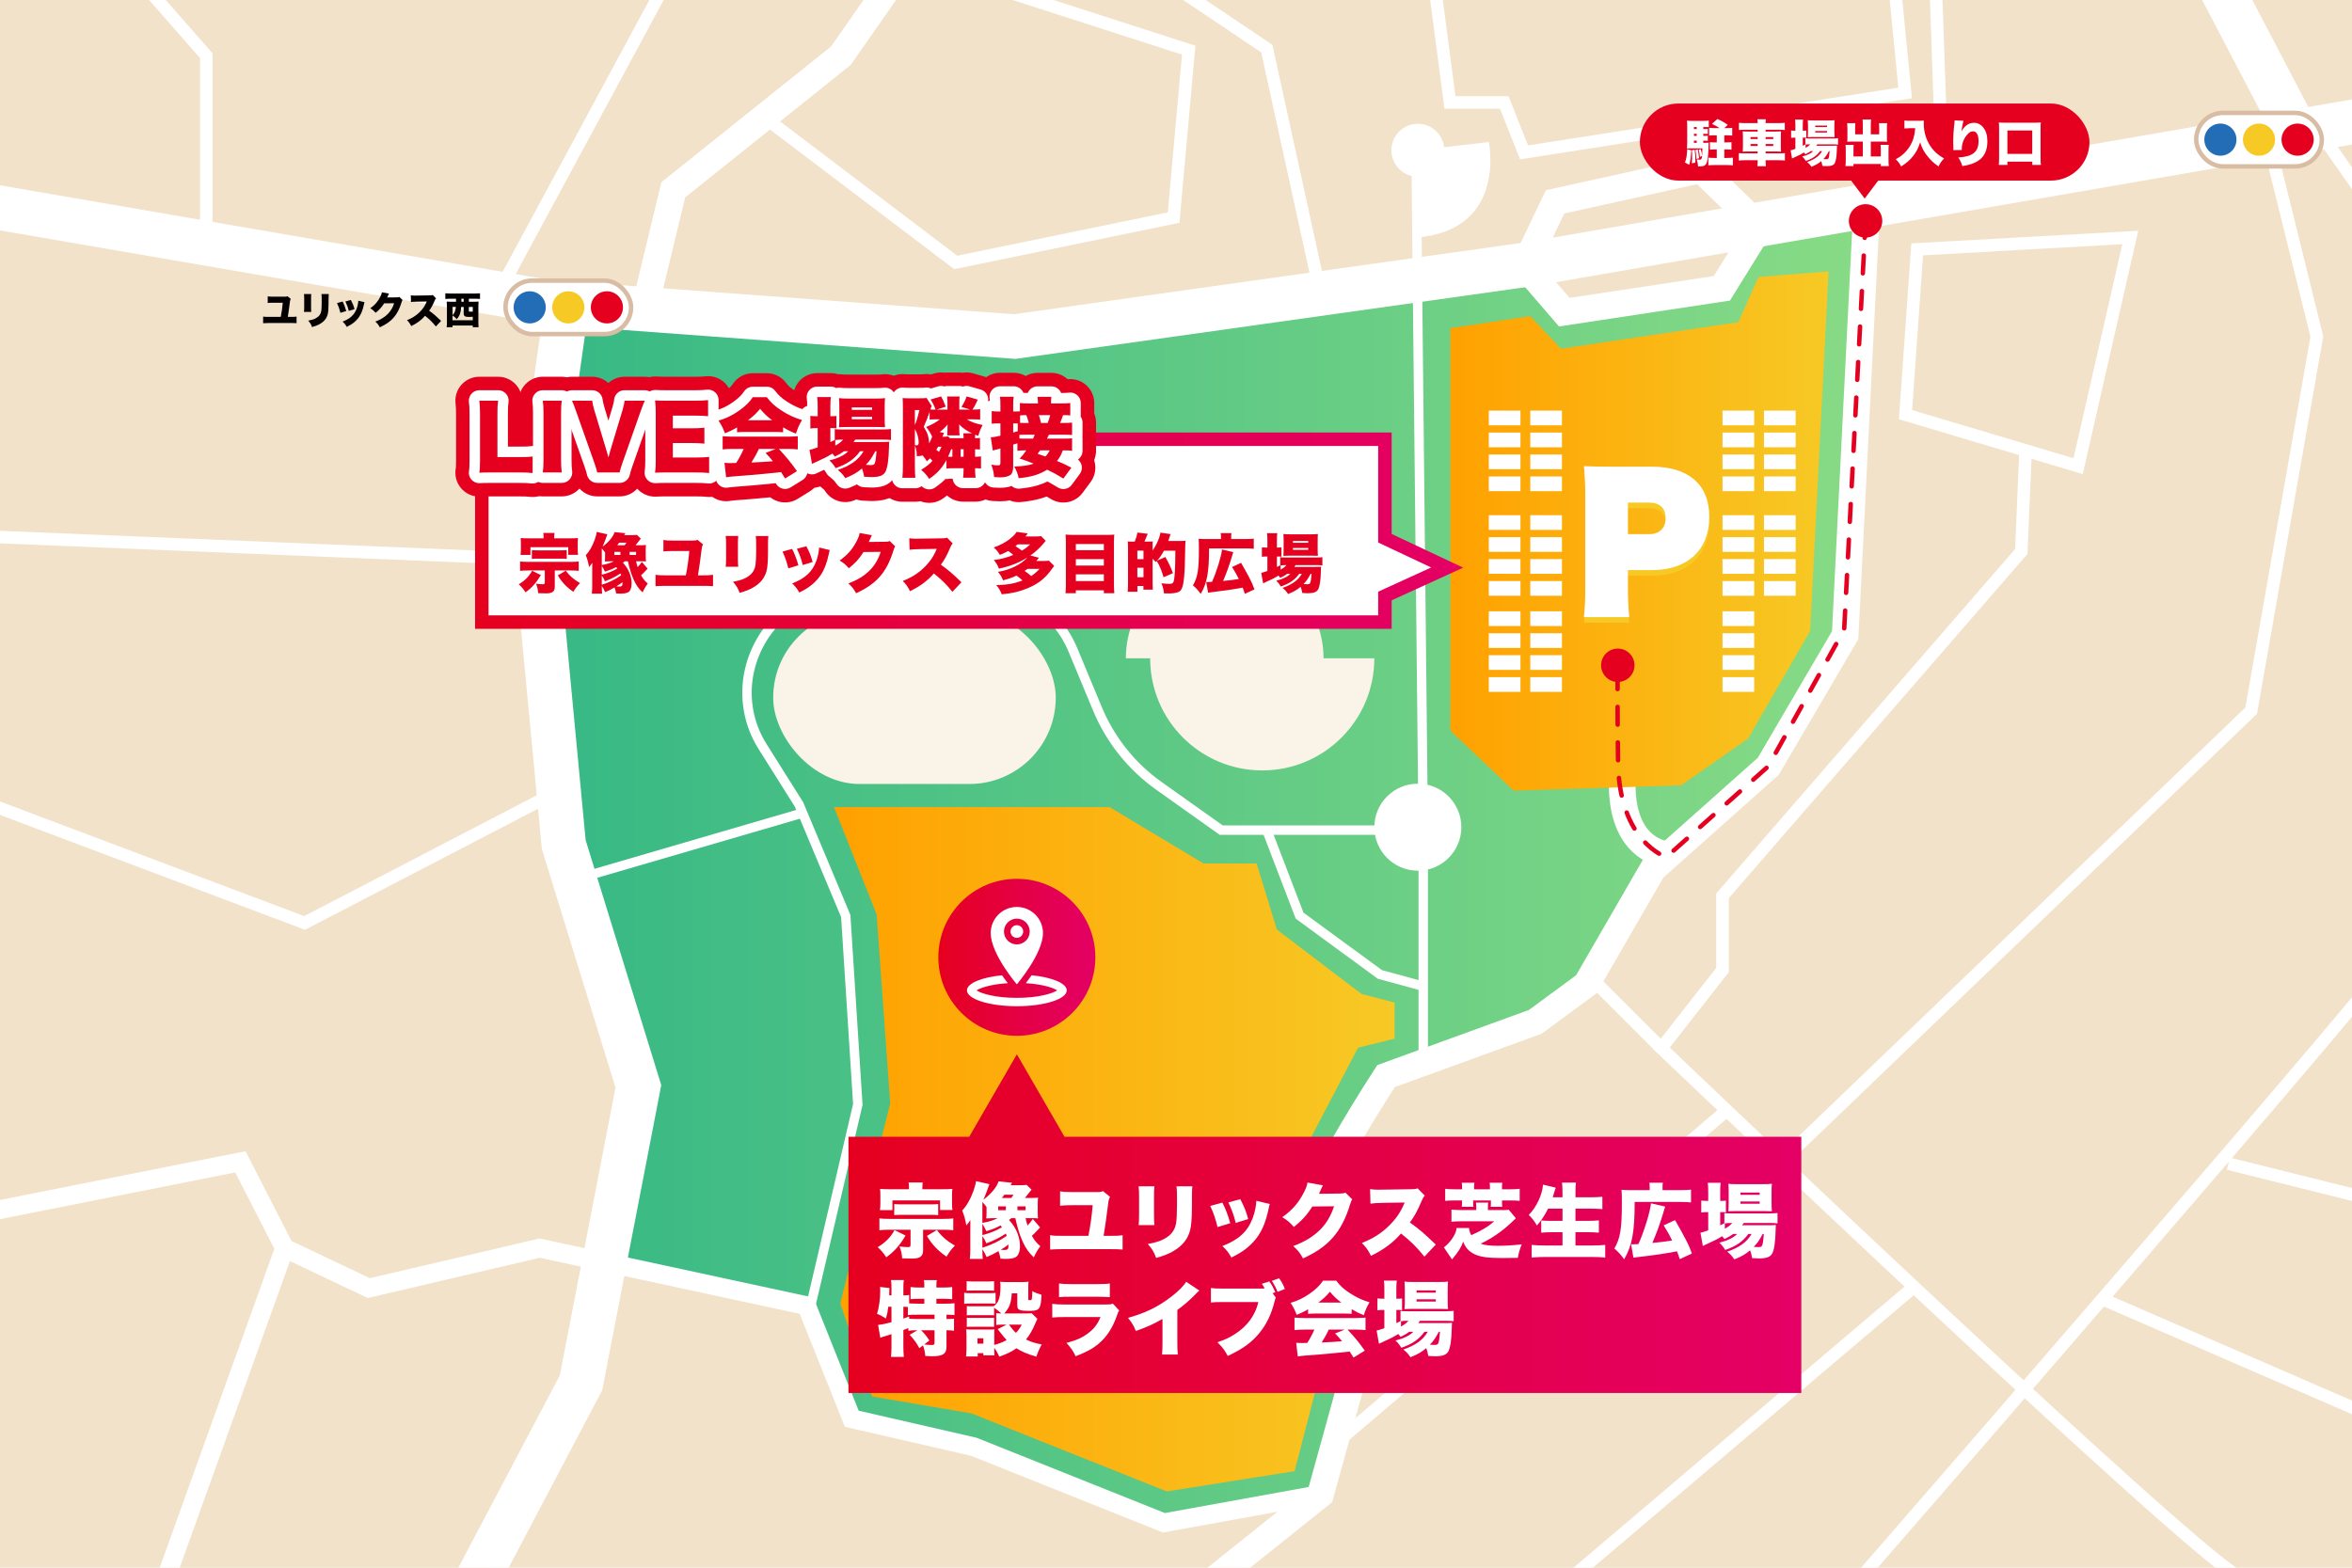 <svg xmlns="http://www.w3.org/2000/svg" xmlns:xlink="http://www.w3.org/1999/xlink" viewBox="0 0 750 500"><defs><style>      .cls-1 {        fill: url(#_新規グラデーションスウォッチ_コピー_2-2);      }      .cls-2 {        stroke: #d9bca4;        stroke-width: 2.835px;      }      .cls-2, .cls-3, .cls-4, .cls-5, .cls-6, .cls-7, .cls-8, .cls-9, .cls-10, .cls-11 {        fill: none;      }      .cls-2, .cls-5, .cls-6, .cls-7, .cls-8, .cls-9 {        stroke-miterlimit: 10;      }      .cls-12 {        fill: #e50020;      }      .cls-13 {        fill: url(#_名称未設定グラデーション_27);      }      .cls-14 {        fill: #fff;      }      .cls-15 {        fill: url(#_名称未設定グラデーション_2);      }      .cls-3 {        stroke-width: 6.683px;      }      .cls-3, .cls-5, .cls-6, .cls-7, .cls-8, .cls-9 {        stroke: #fff;      }      .cls-3, .cls-10, .cls-11 {        stroke-linecap: round;        stroke-linejoin: round;      }      .cls-16 {        fill: url(#_名称未設定グラデーション_70-2);      }      .cls-17 {        isolation: isolate;      }      .cls-18 {        fill: #faf3e7;      }      .cls-5 {        stroke-width: 4px;      }      .cls-6 {        stroke-width: 6px;      }      .cls-7 {        stroke-width: 14.173px;      }      .cls-8 {        stroke-width: 3px;      }      .cls-19, .cls-20 {        mix-blend-mode: multiply;      }      .cls-9 {        stroke-width: 8.504px;      }      .cls-21 {        fill: url(#_新規グラデーションスウォッチ_コピー_2);      }      .cls-22 {        fill: url(#_名称未設定グラデーション_70);      }      .cls-23, .cls-20 {        fill: #f3e2ca;      }      .cls-24 {        fill: #f7c925;      }      .cls-25 {        fill: #040000;      }      .cls-10 {        stroke-width: 15.276px;      }      .cls-10, .cls-11 {        stroke: #e50020;      }      .cls-26 {        fill: #236db7;      }      .cls-11 {        stroke-dasharray: 5.669 5.669;        stroke-width: 1.417px;      }      .cls-20 {        opacity: .5;      }      .cls-27 {        clip-path: url(#clippath);      }    </style><clipPath id="clippath"><rect class="cls-4" x="0" y="0" width="750" height="500"></rect></clipPath><linearGradient id="_&#x540D;&#x79F0;&#x672A;&#x8A2D;&#x5B9A;&#x30B0;&#x30E9;&#x30C7;&#x30FC;&#x30B7;&#x30E7;&#x30F3;_27" data-name="&#x540D;&#x79F0;&#x672A;&#x8A2D;&#x5B9A;&#x30B0;&#x30E9;&#x30C7;&#x30FC;&#x30B7;&#x30E7;&#x30F3; 27" x1="172.091" y1="277.534" x2="595.075" y2="277.534" gradientUnits="userSpaceOnUse"><stop offset="0" stop-color="#36b885"></stop><stop offset="1" stop-color="#88db85"></stop></linearGradient><linearGradient id="_&#x540D;&#x79F0;&#x672A;&#x8A2D;&#x5B9A;&#x30B0;&#x30E9;&#x30C7;&#x30FC;&#x30B7;&#x30E7;&#x30F3;_70" data-name="&#x540D;&#x79F0;&#x672A;&#x8A2D;&#x5B9A;&#x30B0;&#x30E9;&#x30C7;&#x30FC;&#x30B7;&#x30E7;&#x30F3; 70" x1="462.489" y1="169.376" x2="583.071" y2="169.376" gradientUnits="userSpaceOnUse"><stop offset="0" stop-color="#ffa100"></stop><stop offset="1" stop-color="#f7c925"></stop></linearGradient><linearGradient id="_&#x540D;&#x79F0;&#x672A;&#x8A2D;&#x5B9A;&#x30B0;&#x30E9;&#x30C7;&#x30FC;&#x30B7;&#x30E7;&#x30F3;_70-2" data-name="&#x540D;&#x79F0;&#x672A;&#x8A2D;&#x5B9A;&#x30B0;&#x30E9;&#x30C7;&#x30FC;&#x30B7;&#x30E7;&#x30F3; 70" x1="265.947" y1="366.551" x2="444.699" y2="366.551" xlink:href="#_&#x540D;&#x79F0;&#x672A;&#x8A2D;&#x5B9A;&#x30B0;&#x30E9;&#x30C7;&#x30FC;&#x30B7;&#x30E7;&#x30F3;_70"></linearGradient><linearGradient id="_&#x65B0;&#x898F;&#x30B0;&#x30E9;&#x30C7;&#x30FC;&#x30B7;&#x30E7;&#x30F3;&#x30B9;&#x30A6;&#x30A9;&#x30C3;&#x30C1;_&#x30B3;&#x30D4;&#x30FC;_2" data-name="&#x65B0;&#x898F;&#x30B0;&#x30E9;&#x30C7;&#x30FC;&#x30B7;&#x30E7;&#x30F3;&#x30B9;&#x30A6;&#x30A9;&#x30C3;&#x30C1; &#x30B3;&#x30D4;&#x30FC; 2" x1="151.491" y1="169.251" x2="466.571" y2="169.251" gradientUnits="userSpaceOnUse"><stop offset="0" stop-color="#e50020"></stop><stop offset="1" stop-color="#e40065"></stop></linearGradient><linearGradient id="_&#x540D;&#x79F0;&#x672A;&#x8A2D;&#x5B9A;&#x30B0;&#x30E9;&#x30C7;&#x30FC;&#x30B7;&#x30E7;&#x30F3;_2" data-name="&#x540D;&#x79F0;&#x672A;&#x8A2D;&#x5B9A;&#x30B0;&#x30E9;&#x30C7;&#x30FC;&#x30B7;&#x30E7;&#x30F3; 2" x1="-7.035" y1="13.054" x2="296.801" y2="13.054" gradientTransform="translate(567.359 403.322) rotate(-180)" gradientUnits="userSpaceOnUse"><stop offset="0" stop-color="#e40065"></stop><stop offset="1" stop-color="#e50020"></stop></linearGradient><linearGradient id="_&#x65B0;&#x898F;&#x30B0;&#x30E9;&#x30C7;&#x30FC;&#x30B7;&#x30E7;&#x30F3;&#x30B9;&#x30A6;&#x30A9;&#x30C3;&#x30C1;_&#x30B3;&#x30D4;&#x30FC;_2-2" data-name="&#x65B0;&#x898F;&#x30B0;&#x30E9;&#x30C7;&#x30FC;&#x30B7;&#x30E7;&#x30F3;&#x30B9;&#x30A6;&#x30A9;&#x30C3;&#x30C1; &#x30B3;&#x30D4;&#x30FC; 2" x1="299.216" y1="305.324" x2="349.285" y2="305.324" xlink:href="#_&#x65B0;&#x898F;&#x30B0;&#x30E9;&#x30C7;&#x30FC;&#x30B7;&#x30E7;&#x30F3;&#x30B9;&#x30A6;&#x30A9;&#x30C3;&#x30C1;_&#x30B3;&#x30D4;&#x30FC;_2"></linearGradient></defs><g class="cls-17"><g id="pin"><g class="cls-27"><rect class="cls-23" x="-6.979" y="-4.168" width="762.442" height="510.989"></rect><polygon class="cls-20" points="706.752 369.435 669.098 413.758 766.074 455.859 766.074 384.585 706.752 369.435"></polygon><polygon class="cls-20" points="611.352 79.532 607.628 132.253 662.672 148.671 679.295 75.743 611.352 79.532"></polygon><polygon class="cls-20" points="-14.558 170.859 172.861 178.455 180.029 251.291 97.127 294.364 -20.482 250.048 -14.558 170.859"></polygon><polygon class="cls-20" points="172.091 398.076 194.355 402.881 186.973 441.037 148.155 514.637 50.697 509.506 90.75 398.076 117.601 410.83 172.091 398.076"></polygon><polygon class="cls-20" points="508.328 312.199 567.928 370.554 642.31 443.274 587.266 509.059 393.493 502.346 421.065 476.63 430.44 442.734 420.179 381.104 444.127 342.429 492.393 326.474 508.328 312.199"></polygon><polygon class="cls-20" points="451.994 -46.142 462.366 32.679 479.675 32.679 485.983 48.595 607.505 29.648 596.941 -77.973 451.994 -46.142"></polygon><polygon class="cls-20" points="289.529 -12.862 268.137 17.764 243.636 37.37 304.768 83.701 374.242 69.391 379.042 15.995 289.529 -12.862"></polygon><polygon class="cls-20" points="0 -57.268 65.779 17.764 65.779 76.827 158.81 93.632 232.895 -43.626 153.316 -123.205 0 -57.268"></polygon><line class="cls-5" x1="669.098" y1="413.758" x2="766.074" y2="455.859"></line><polygon class="cls-5" points="662.672 148.671 607.628 132.253 611.352 79.532 679.295 75.743 662.672 148.671"></polygon><line class="cls-5" x1="172.861" y1="178.455" x2="-6.979" y2="171.008"></line><polyline class="cls-5" points="180.029 251.291 97.127 294.364 -20.482 250.048"></polyline><line class="cls-6" x1="90.75" y1="398.076" x2="51.663" y2="506.821"></line><line class="cls-5" x1="550.57" y1="354.219" x2="427.504" y2="458.937"></line><line class="cls-5" x1="610.3" y1="410.419" x2="465.99" y2="533.001"></line><path class="cls-13" d="M172.091,164.748l9.375,94.476,23.799,87.264-8.654,56.253,60.58,13.703,14.424,36.059,34.617,7.212,64.907,25.963,49.041-10.818,9.375-33.896-9.375-59.859s16.587-34.617,20.914-39.665,47.598-17.309,47.598-17.309l18.751-13.703,18.751-35.033,36.781-32.758,24.52-41.829,7.58-131.416-38.477,7.003-8.798,18.646-47.747,7.23-12.082-14.005-164.431,23.116-142.074-7.212-9.375,60.58Z"></path><path class="cls-9" d="M517.863,243.238s-4.547,23.874,11.886,28.99"></path><path class="cls-8" d="M258.036,418.556l15.501-66.3-3.846-60.099-14.905-35.579-11.657-18.531c-4.542-7.221-6.026-15.951-4.125-24.267h0c3.468-15.172,16.878-25.994,32.44-26.178l40.113-.476c13.34-.158,25.436,7.808,30.559,20.125l7.84,18.849c4.102,9.863,10.896,18.372,19.605,24.557l19.847,14.094h64.426l-2.231-210.661"></path><line class="cls-8" x1="255.926" y1="259.3" x2="186.973" y2="279.417"></line><polyline class="cls-8" points="403.952 264.753 414.41 292.037 440.012 310.788 453.236 314.391"></polyline><polygon class="cls-22" points="462.489 104.649 487.971 100.829 497.756 111.221 554.32 102.742 560.773 88.317 583.071 86.575 577.23 201.211 557.415 235.579 536.05 250.476 482.682 252.177 462.489 233.02 462.489 104.649"></polygon><polygon class="cls-16" points="353.83 257.42 383.759 275.394 400.707 275.394 407.146 296.469 434.18 317.023 444.699 319.753 444.699 331.29 433.056 334.15 409.019 380.022 419.641 442.867 412.821 469.212 372.064 475.682 309.837 450.801 278.105 445.392 267.958 415.721 283.875 351.896 279.547 291.677 265.947 257.42 353.83 257.42"></polygon><g class="cls-19"><path class="cls-24" d="M505.055,198.6c.337-2.642.45-5.395.45-8.991v-30.345c0-3.316-.112-6.013-.45-8.823,2.698.112,5.114.169,8.991.169h12.644c11.801,0,18.376,5.732,18.376,16.015,0,10.509-6.912,16.971-18.263,16.971h-7.699v5.788c0,3.54.169,6.574.45,9.216h-14.498ZM525.903,172.132c3.259,0,5.226-1.911,5.226-5.114,0-3.147-1.854-4.945-5.226-4.945h-6.8v10.058h6.8Z"></path></g><path class="cls-14" d="M505.055,196.829c.337-2.642.45-5.395.45-8.991v-30.345c0-3.316-.112-6.013-.45-8.823,2.698.112,5.114.169,8.991.169h12.644c11.801,0,18.376,5.732,18.376,16.015,0,10.509-6.912,16.971-18.263,16.971h-7.699v5.788c0,3.54.169,6.574.45,9.216h-14.498ZM525.903,170.361c3.259,0,5.226-1.911,5.226-5.114,0-3.147-1.854-4.945-5.226-4.945h-6.8v10.058h6.8Z"></path><g><rect class="cls-14" x="487.971" y="151.965" width="10.097" height="4.688"></rect><rect class="cls-14" x="487.971" y="144.965" width="10.097" height="4.688"></rect><rect class="cls-14" x="487.971" y="137.965" width="10.097" height="4.688"></rect><rect class="cls-14" x="487.971" y="130.965" width="10.097" height="4.688"></rect></g><g><rect class="cls-14" x="487.971" y="185.32" width="10.097" height="4.688"></rect><rect class="cls-14" x="487.971" y="178.32" width="10.097" height="4.688"></rect><rect class="cls-14" x="487.971" y="171.32" width="10.097" height="4.688"></rect><rect class="cls-14" x="487.971" y="164.32" width="10.097" height="4.688"></rect></g><g><rect class="cls-14" x="487.971" y="215.97" width="10.097" height="4.688"></rect><rect class="cls-14" x="487.971" y="208.97" width="10.097" height="4.688"></rect><rect class="cls-14" x="487.971" y="201.97" width="10.097" height="4.688"></rect><rect class="cls-14" x="487.971" y="194.97" width="10.097" height="4.688"></rect></g><g><rect class="cls-14" x="474.749" y="151.965" width="10.097" height="4.688"></rect><rect class="cls-14" x="474.749" y="144.965" width="10.097" height="4.688"></rect><rect class="cls-14" x="474.749" y="137.965" width="10.097" height="4.688"></rect><rect class="cls-14" x="474.749" y="130.965" width="10.097" height="4.688"></rect></g><g><rect class="cls-14" x="474.749" y="185.32" width="10.097" height="4.688"></rect><rect class="cls-14" x="474.749" y="178.32" width="10.097" height="4.688"></rect><rect class="cls-14" x="474.749" y="171.32" width="10.097" height="4.688"></rect><rect class="cls-14" x="474.749" y="164.32" width="10.097" height="4.688"></rect></g><g><rect class="cls-14" x="474.749" y="215.97" width="10.097" height="4.688"></rect><rect class="cls-14" x="474.749" y="208.97" width="10.097" height="4.688"></rect><rect class="cls-14" x="474.749" y="201.97" width="10.097" height="4.688"></rect><rect class="cls-14" x="474.749" y="194.97" width="10.097" height="4.688"></rect></g><g><rect class="cls-14" x="562.493" y="151.965" width="10.097" height="4.688"></rect><rect class="cls-14" x="562.493" y="144.965" width="10.097" height="4.688"></rect><rect class="cls-14" x="562.493" y="137.965" width="10.097" height="4.688"></rect><rect class="cls-14" x="562.493" y="130.965" width="10.097" height="4.688"></rect></g><g><rect class="cls-14" x="562.493" y="185.32" width="10.097" height="4.688"></rect><rect class="cls-14" x="562.493" y="178.32" width="10.097" height="4.688"></rect><rect class="cls-14" x="562.493" y="171.32" width="10.097" height="4.688"></rect><rect class="cls-14" x="562.493" y="164.32" width="10.097" height="4.688"></rect></g><g><rect class="cls-14" x="549.272" y="151.965" width="10.097" height="4.688"></rect><rect class="cls-14" x="549.272" y="144.965" width="10.097" height="4.688"></rect><rect class="cls-14" x="549.272" y="137.965" width="10.097" height="4.688"></rect><rect class="cls-14" x="549.272" y="130.965" width="10.097" height="4.688"></rect></g><g><rect class="cls-14" x="549.272" y="185.32" width="10.097" height="4.688"></rect><rect class="cls-14" x="549.272" y="178.32" width="10.097" height="4.688"></rect><rect class="cls-14" x="549.272" y="171.32" width="10.097" height="4.688"></rect><rect class="cls-14" x="549.272" y="164.32" width="10.097" height="4.688"></rect></g><g><rect class="cls-14" x="549.272" y="215.97" width="10.097" height="4.688"></rect><rect class="cls-14" x="549.272" y="208.97" width="10.097" height="4.688"></rect><rect class="cls-14" x="549.272" y="201.97" width="10.097" height="4.688"></rect><rect class="cls-14" x="549.272" y="194.97" width="10.097" height="4.688"></rect></g><path class="cls-9" d="M595.075,69.391l-6.694,133.187-24.52,41.829-36.781,32.758-21.261,36.777-16.241,11.959-47.598,17.308s-23.092,35.448-20.914,39.665c2.178,4.217,9.375,59.859,9.375,59.859l-9.375,33.896-44.14,35.319"></path><polyline class="cls-7" points="179.765 104.168 170.39 170.32 179.765 269.358 203.564 346.487 185.272 441.037 142.079 522.932"></polyline><polyline class="cls-6" points="421.065 476.63 371.138 485.676 310.532 461.434 271.614 452.502 257.191 416.442 172.091 398.076 117.601 410.83 90.75 398.076 76.653 370.554 -5.463 386.859"></polyline><path class="cls-5" d="M768.347,298.185c0,4.028-178.173,208.636-178.173,208.636"></path><path class="cls-5" d="M713.688,502.794c-19.467-11.412-183.939-168.489-183.939-168.489l19.522-24.933v-23.671l95.276-109.816,1.343-31.66"></path><polyline class="cls-5" points="567.928 370.554 717.845 226.666 738.789 107.343 723.012 43.573"></polyline><line class="cls-5" x1="529.75" y1="334.305" x2="506.658" y2="311.213"></line><circle class="cls-14" cx="452.117" cy="263.822" r="13.873"></circle><circle class="cls-14" cx="452.117" cy="47.922" r="8.437"></circle><line class="cls-8" x1="453.835" y1="264.753" x2="453.835" y2="337.869"></line><rect class="cls-18" x="246.55" y="194.97" width="90.108" height="55.078" rx="27.539" ry="27.539"></rect><polyline class="cls-7" points="-5.463 65.354 174.523 96.337 323.54 107.343 487.971 84.226 758.874 37.37"></polyline><polygon class="cls-9" points="486.106 84.826 498.819 99.564 549.061 91.956 561.233 72.336 542.495 54.091 495.884 64.374 486.106 84.826"></polygon><polygon class="cls-5" points="451.994 -46.142 462.366 32.679 479.675 32.679 485.983 48.595 607.505 29.648 596.941 -77.973 451.994 -46.142"></polygon><path class="cls-14" d="M452.117,47.922l22.632-2.621s5.916,28.042-22.916,30.442c1.483-4.168.284-27.821.284-27.821Z"></path><polyline class="cls-5" points="421.065 93.632 403.952 15.49 315.884 -43.626"></polyline><polyline class="cls-9" points="376.925 -137.983 268.137 17.764 214.705 60.522 205.265 99.564"></polyline><polygon class="cls-5" points="289.529 -12.862 268.137 17.764 243.636 37.37 304.768 83.701 374.242 69.391 379.042 15.995 289.529 -12.862"></polygon><polygon class="cls-5" points="0 -57.268 65.779 17.764 65.779 76.827 158.81 93.632 232.895 -43.626 153.316 -123.205 0 -57.268"></polygon><path class="cls-18" d="M438.244,209.969c0,19.749-16.003,35.752-35.742,35.752s-35.743-16.003-35.743-35.752h-7.751c0-17.407,14.107-31.514,31.523-31.514s31.514,14.107,31.514,31.514h16.198Z"></path><line class="cls-5" x1="738.789" y1="40.844" x2="783.126" y2="104.168"></line><line class="cls-7" x1="732.173" y1="41.989" x2="669.442" y2="-77.973"></line><line class="cls-5" x1="619.547" y1="60.964" x2="613.484" y2="-112.973"></line><line class="cls-5" x1="710.57" y1="371.152" x2="805.989" y2="394.943"></line></g><g><g><rect class="cls-2" x="161.907" y="90.208" width="38.625" height="15.634" rx="7.817" ry="7.817"></rect><rect class="cls-14" x="161.907" y="90.208" width="38.625" height="15.634" rx="7.817" ry="7.817"></rect></g><g><circle class="cls-26" cx="168.91" cy="98.025" r="5.126"></circle><circle class="cls-24" cx="181.22" cy="98.025" r="5.126"></circle><circle class="cls-12" cx="193.529" cy="98.025" r="5.126"></circle></g></g><g><g><rect class="cls-2" x="701.034" y="36.719" width="38.625" height="15.634" rx="7.817" ry="7.817"></rect><rect class="cls-14" x="701.034" y="36.719" width="38.625" height="15.634" rx="7.817" ry="7.817"></rect></g><g><circle class="cls-26" cx="708.037" cy="44.537" r="5.126"></circle><circle class="cls-24" cx="720.347" cy="44.537" r="5.126"></circle><circle class="cls-12" cx="732.656" cy="44.537" r="5.126"></circle></g></g><g><polygon class="cls-21" points="151.491 200.556 151.491 137.946 443.766 137.946 443.766 170.305 466.571 181.051 443.766 191.471 443.766 200.556 151.491 200.556"></polygon><polygon class="cls-14" points="155.787 196.259 155.787 142.243 439.47 142.243 439.47 173.03 456.363 180.991 439.47 188.71 439.47 196.259 155.787 196.259"></polygon><g><path class="cls-12" d="M172.47,183.412c-1.465,2.475-2.868,4.063-4.89,5.508-.66-1.031-1.341-1.836-2.166-2.559,2.021-1.237,3.301-2.537,4.25-4.312l2.806,1.362ZM168.447,181.947c-1.113,0-1.897.041-2.599.123v-2.991c.66.083,1.423.124,2.558.124h13.596c1.113,0,1.877-.041,2.537-.124v2.991c-.743-.082-1.444-.123-2.537-.123h-5.096v5.219c0,1.506-.784,2.084-2.785,2.084-.578,0-1.65-.021-2.518-.062-.082-1.258-.227-1.877-.681-3.012.825.104,1.568.165,2.167.165.516,0,.639-.124.639-.618v-3.775h-5.281ZM173.336,171.322c0-.536-.021-.887-.104-1.341h3.59c-.062.392-.103.784-.103,1.32v.392h5.115c1.094,0,1.774-.021,2.477-.082-.062.434-.083.887-.083,1.63v2.062c0,.681.021,1.155.104,1.65h-3.136v-2.434h-12.048v2.454h-3.178c.104-.557.124-.99.124-1.671v-2.062c0-.701-.021-1.176-.082-1.63.701.062,1.361.082,2.476.082h4.848v-.371ZM169.602,175.448c.578.062,1.094.083,2.125.083h6.87c1.031,0,1.547-.021,2.125-.083v2.806c-.619-.062-1.114-.082-2.125-.082h-6.87c-1.011,0-1.506.021-2.125.082v-2.806ZM180.392,182.009c1.258,1.671,2.517,2.765,4.559,3.961-.948.99-1.299,1.444-2.125,2.785-2.228-1.548-3.692-3.095-4.951-5.24l2.518-1.506Z"></path><path class="cls-12" d="M199.219,179.018c-.289.227-.33.268-.578.454.599.681.846,1.011,1.196,1.526.99,1.526,1.568,3.362,1.568,5.096,0,1.361-.371,2.352-1.073,2.785-.433.288-1.402.453-2.578.453-.372,0-.681-.021-1.279-.062-.165-.907-.269-1.3-.516-1.919-1.135.682-1.609.929-2.991,1.506-.351-.824-.619-1.32-1.073-1.98,0,1.177.021,1.424.104,2.455h-3.28c.104-1.072.124-1.382.124-2.372v-5.198q0-1.3.021-2.249c-.269.412-.66.929-1.031,1.341-.269-1.568-.516-2.435-1.032-3.775,1.155-1.237,2.043-2.785,2.785-4.807.393-1.094.599-1.836.702-2.62l3.383.764c-.082.186-.082.206-.722,1.98-.187.536-.537,1.382-.784,1.938,1.918-1.402,3.466-3.301,3.816-4.621l3.425.352c-.165.268-.206.351-.372.618h2.229c.784,0,1.3-.021,1.836-.082l1.238,1.196q-.165.165-.723.908c-.371.495-.412.557-.949,1.196h1.63c.743,0,1.135-.021,1.692-.083-.062.495-.083.99-.083,1.733v1.774c0,.825.021,1.278.062,1.753-.536-.062-.804-.062-1.671-.062h-1.464c.206.928.268,1.155.494,1.856.517-.536.764-.805,1.342-1.65l1.836,2.146q-.248.248-1.094,1.155c-.33.351-.598.619-.99.949.619,1.135,1.155,1.774,2.146,2.641-.763,1.031-1.176,1.753-1.65,2.826-1.259-1.176-2.021-2.249-2.785-3.92-.763-1.65-1.341-3.507-1.897-6.003h-1.011ZM194.556,179.018c-.598,0-1.113.021-1.671.062.042-.454.062-.763.062-1.526v-1.361c-.413-.558-.619-.805-1.053-1.259v5.281c1.589-.269,2.909-.681,3.837-1.196h-1.176ZM191.895,183.309c2.022-.536,3.486-1.114,4.951-2.001-.124-.165-.186-.228-.371-.454-1.052.599-1.671.846-3.569,1.465-.371-.805-.701-1.403-1.011-1.856v2.847ZM191.895,186.506c2.414-.783,4.146-1.609,6.169-3.012-.083-.227-.104-.31-.228-.578-1.815,1.156-3.032,1.774-4.931,2.477-.351-.805-.598-1.259-1.011-1.837v2.95ZM195.898,176.996h1.938v-.97h-1.938v.97ZM196.536,187.022c.537.042.64.042.888.042.618,0,.846-.083.97-.372.082-.186.082-.288.103-1.011-.722.558-.928.702-1.96,1.341ZM199.198,173.902c.247-.31.309-.413.577-.825h-2.311c-.247.33-.33.454-.64.825h2.373ZM200.766,176.996h2.063v-.97h-2.063v.97Z"></path><path class="cls-12" d="M224.009,183.494c1.918,0,2.413-.021,3.362-.165v3.631c-.929-.083-1.65-.104-3.321-.104h-11.801c-1.402,0-2.331.042-3.218.104v-3.631c.907.145,1.423.165,3.28.165h6.395c.558-2.785.826-4.786,1.094-7.757h-5.116c-1.567,0-2.083.021-3.136.145v-3.651c.887.145,1.568.186,3.115.186h6.168c.846,0,1.135-.041,1.568-.248l1.795,1.465c-.269.434-.371.805-.495,1.815-.454,3.631-.66,5.075-1.135,8.046h1.444Z"></path><path class="cls-12" d="M235.41,170.951c-.082.949-.103,1.32-.103,2.765v4.105c0,1.464.021,2.124.103,2.95h-4.002c.104-.743.124-1.465.124-3.013v-4.085c0-1.258-.021-1.814-.124-2.723h4.002ZM245.003,170.951c-.082,1.155-.103,1.465-.103,2.785v2.414c0,2.826-.165,4.807-.475,6.003-.619,2.249-2.021,3.94-4.291,5.24-1.176.681-2.27,1.113-4.291,1.691-.475-1.382-.99-2.249-2.104-3.528,1.98-.371,3.033-.701,4.085-1.258,1.815-.97,2.744-2.187,3.074-4.002.123-.764.227-2.579.227-4.374v-2.146c0-1.506-.021-1.939-.124-2.826h4.002Z"></path><path class="cls-12" d="M252.588,175.077c.805,1.526,1.444,3.218,2.001,5.22l-3.219.969c-.536-2.166-.948-3.403-1.836-5.343l3.054-.846ZM264.595,175.428c-.124.371-.145.454-.31,1.259-.619,2.908-1.424,5.013-2.579,6.726-1.114,1.65-2.578,3.053-4.332,4.188-.723.454-1.279.764-2.496,1.382-.701-1.258-1.114-1.774-2.27-2.908,4.146-1.609,6.396-3.673,7.674-7.097.537-1.444.888-3.136.908-4.354l3.404.805ZM257.126,174.211c1.094,2.125,1.465,3.053,2.002,5.033l-3.157.97c-.392-1.712-.948-3.26-1.856-5.178l3.012-.825Z"></path><path class="cls-12" d="M278.018,170.703c-.103.187-.145.248-.247.517-.041.062-.083.186-.145.31-.083.206-.145.351-.186.433q-.269.599-.413.888l5.179-.062c.805,0,1.031-.041,1.526-.227l1.712,1.691c-.247.412-.31.536-.598,1.465-1.053,3.425-2.455,6.106-4.271,8.169-1.878,2.146-4.209,3.775-7.592,5.323-.681-1.32-1.32-2.125-2.476-3.136,2.93-1.073,5.074-2.394,6.891-4.209,1.526-1.547,2.682-3.486,3.444-5.858l-5.487.062c-1.341,2.125-2.723,3.631-4.683,5.178-1.053-1.196-1.568-1.65-2.93-2.476,2.517-1.773,4.146-3.651,5.487-6.292.537-1.072.784-1.753.888-2.476l3.898.701Z"></path><path class="cls-12" d="M303.696,188.755c-1.795-2.27-3.61-4.064-5.921-5.859-1.939,2.29-4.395,4.105-7.592,5.653-.722-1.444-1.155-2.063-2.311-3.26,2.682-1.031,4.807-2.373,6.685-4.167,1.918-1.837,3.177-3.673,4.146-6.065l-5.364.082c-1.773.042-2.434.083-3.28.207l-.103-3.673c.805.104,1.361.145,2.166.145.165,0,.557,0,1.155-.021l7.056-.104c.969-.021,1.093-.021,1.65-.227l1.815,1.856c-.31.31-.434.517-.743,1.218-1.094,2.578-1.877,4.022-3.032,5.57,2.496,1.794,3.342,2.517,6.56,5.59l-2.888,3.054Z"></path><path class="cls-12" d="M336.157,180.483c-.247.31-.33.412-.763,1.031-2.29,3.197-4.684,4.992-8.645,6.457-2.434.887-4.084,1.259-7.323,1.568-.495-1.279-.846-1.836-1.733-2.93,3.569-.083,5.694-.454,8.355-1.485-.722-.681-1.031-.929-1.918-1.548-1.32.64-2.559,1.073-4.291,1.507-.413-1.094-.784-1.692-1.609-2.703,3.713-.557,7.447-2.372,9.387-4.579-2.662,1.691-5.344,2.743-9.077,3.568-.537-1.3-.825-1.795-1.63-2.744,2.455-.33,3.837-.701,6.209-1.629-.557-.495-.928-.784-1.629-1.259-.908.516-1.548.805-2.662,1.237-.557-.969-1.011-1.526-1.938-2.372,1.938-.66,3.878-1.691,5.198-2.765,1.135-.928,1.691-1.526,2.104-2.207l3.548.516c-.351.454-.453.578-.742.949h3.28c.742,0,1.237-.021,1.712-.104l1.465,1.506q-.351.413-.825.97c-1.052,1.279-2.455,2.559-4.064,3.714l2.744.701c-.392.495-.619.764-.866,1.031h2.311c.742,0,1.237-.021,1.712-.103l1.691,1.671ZM324.501,173.612c-.31.269-.413.351-.701.578.907.577,1.402.928,2.062,1.423,1.135-.681,1.65-1.072,2.641-2.001h-4.002ZM327.657,181.432c-.371.288-.536.412-.929.66.825.577,1.383,1.011,2.084,1.629,1.052-.681,1.609-1.176,2.682-2.289h-3.837Z"></path><path class="cls-12" d="M353.025,170.601c.97,0,1.65-.021,2.29-.104-.062.888-.103,1.63-.103,2.311v13.616c0,1.155.041,1.939.123,2.785h-3.342v-.929h-8.933v.929h-3.301c.082-.846.124-1.609.124-2.518v-13.842c0-.764-.042-1.507-.104-2.353.681.062,1.424.104,2.372.104h10.872ZM351.993,175.49v-1.96h-8.933v1.96h8.933ZM343.061,180.379h8.933v-2.042h-8.933v2.042ZM343.061,185.33h8.933v-2.146h-8.933v2.146Z"></path><path class="cls-12" d="M371.028,184.113c-.599-2.146-1.238-3.651-2.167-5.199-.123.124-.164.186-.33.351-.474-.536-.618-.701-.99-1.052v7.901c0,.681.021,1.3.062,1.939h-2.991v-1.155h-1.919v1.836h-3.115c.083-.66.124-1.548.124-2.826v-10.976c0-1.279-.021-1.65-.083-2.249.558.062.702.062,1.774.062h.454c.434-1.073.64-1.774.866-2.889l3.28.393q-.577,1.443-1.052,2.496h.928c.702,0,1.259-.021,1.733-.062q-.021.187-.062.64v2.249c.826-1.135,1.692-2.826,2.146-4.25.186-.536.288-.99.351-1.443l3.259.474c-.103.187-.247.599-.371,1.011-.165.558-.227.723-.392,1.177h3.796c.866,0,1.32-.021,1.732-.083-.082.619-.082.846-.103,1.403,0,.804-.021,1.3-.145,6.478-.062,2.311-.289,4.807-.536,5.982-.33,1.526-.723,2.146-1.568,2.517-.599.269-1.774.434-3.012.434-.413,0-.846,0-1.527-.021-.144-1.279-.309-2.001-.804-3.219,1.196.145,1.794.186,2.393.186.97,0,1.3-.164,1.485-.763.371-1.114.516-3.92.557-9.82h-3.631c-.722,1.32-1.382,2.29-2.187,3.157l2.62-1.135c1.011,1.753,1.691,3.177,2.435,5.137l-3.012,1.32ZM362.672,178.337h1.96v-2.724h-1.96v2.724ZM362.672,184.093h1.96v-3.013h-1.96v3.013Z"></path><path class="cls-12" d="M389.338,171.075c0-.454-.021-.681-.082-1.032h3.425c-.062.289-.083.578-.083,1.073v.805h4.642c1.135,0,1.857-.041,2.559-.124v3.239c-.681-.083-1.403-.124-2.559-.124h-11.697c0,7.571-.639,11.099-2.661,14.503-.866-1.196-1.402-1.774-2.476-2.724,1.506-2.578,1.898-4.951,1.898-11.594,0-1.732-.021-2.455-.083-3.26.702.062,1.238.083,2.249.083h4.868v-.846ZM396.95,189.395c-.33-1.031-.474-1.444-.701-1.98-3.59.66-5.281.907-9.799,1.443-.516.062-.887.104-1.217.166l-.599-3.404c.227.021.351.021.475.021.31,0,.805-.021,1.382-.062,1.444-3.178,3.033-8.376,3.177-10.315l3.59.825q-.124.434-.64,2.104c-.701,2.331-1.588,4.766-2.6,7.097,2.043-.186,3.219-.33,5.014-.619-.64-1.32-.929-1.815-2.146-3.837l2.867-1.32q1.485,2.558,2.517,4.538c.97,1.857,1.094,2.146,1.754,3.92l-3.074,1.424Z"></path><path class="cls-12" d="M410.456,183.02c-.722.516-1.279.846-2.207,1.279-.248-.33-.33-.434-.578-.723-1.341.826-1.795,1.053-4.373,2.229-.165.062-.289.124-.516.248l-.599-3.363c.434-.062.599-.124,1.96-.598v-4.601h-.31c-.536,0-.97.021-1.444.103v-3.032c.434.062.846.082,1.444.082h.31v-2.248c0-1.155-.021-1.671-.124-2.331h3.28c-.104.681-.124,1.155-.124,2.331v2.248h.228c.557,0,.887-.021,1.217-.062v2.971c-.412-.062-.619-.062-1.155-.062h-.289v3.342c.393-.186.475-.228,1.053-.516v-2.579c.495.062,1.031.083,1.98.083h9.242c.907,0,1.671-.042,2.228-.104v2.62c-.619-.083-1.341-.104-2.207-.104h-6.334c-.165.248-.206.31-.412.578h6.561c.99,0,1.361-.021,1.98-.062-.042.352-.062.619-.062,1.259-.062,2.971-.371,5.075-.887,5.982-.516.888-1.465,1.218-3.404,1.218-.412,0-.701-.021-1.65-.083-.145-.805-.247-1.237-.516-1.98-1.155.99-2.27,1.63-4.002,2.311-.578-.866-.97-1.3-1.795-1.96,3.053-1.031,4.992-2.434,6.168-4.477h-.825c-1.423,1.939-3.053,3.074-5.858,4.044-.495-.805-.784-1.197-1.485-1.837,1.32-.351,1.856-.536,2.826-1.011.681-.33,1.176-.701,1.691-1.196h-1.011ZM408.352,181.679c.929-.516,1.383-.866,1.878-1.444-.784,0-1.527.041-1.878.104v1.341ZM411.137,177.223c-.742,0-1.423.021-1.897.062.062-.66.082-1.217.082-2.124v-2.909c0-.846-.021-1.3-.082-1.939.619.083,1.135.104,2.207.104h6.54c1.114,0,1.671-.021,2.269-.104-.062.599-.082,1.011-.082,2.166v2.703c0,.907.021,1.485.082,2.083q-.392-.021-1.856-.041h-7.262ZM412.292,173.117h4.869v-.577h-4.869v.577ZM412.292,175.366h4.869v-.578h-4.869v.578ZM417.924,183.02c-.928,1.733-1.3,2.249-2.269,3.26.453.041.825.062,1.155.062.825,0,.97-.145,1.176-1.135.082-.495.145-1.072.227-2.187h-.289Z"></path></g></g><g><polygon class="cls-15" points="339.44 362.558 324.253 336.253 309.066 362.558 270.558 362.558 270.558 444.284 574.394 444.284 574.394 362.558 339.44 362.558"></polygon><g><path class="cls-14" d="M288.766,394.06c-1.847,3.121-3.614,5.123-6.162,6.942-.832-1.3-1.69-2.313-2.73-3.224,2.548-1.561,4.16-3.198,5.356-5.435l3.536,1.716ZM283.696,392.214c-1.404,0-2.393.052-3.276.156v-3.771c.832.104,1.794.156,3.225.156h17.135c1.403,0,2.365-.052,3.197-.156v3.771c-.936-.104-1.819-.156-3.197-.156h-6.423v6.578c0,1.898-.988,2.626-3.51,2.626-.729,0-2.08-.025-3.173-.077-.104-1.587-.285-2.366-.857-3.797,1.04.13,1.976.208,2.73.208.649,0,.806-.155.806-.78v-4.758h-6.656ZM289.858,378.823c0-.676-.026-1.118-.13-1.689h4.524c-.078.494-.13.987-.13,1.664v.494h6.447c1.379,0,2.236-.026,3.121-.104-.078.546-.104,1.118-.104,2.054v2.601c0,.858.026,1.456.13,2.08h-3.952v-3.068h-15.185v3.095h-4.004c.13-.702.156-1.248.156-2.106v-2.601c0-.884-.026-1.481-.104-2.054.884.078,1.716.104,3.12.104h6.11v-.469ZM285.152,384.024c.728.078,1.378.104,2.678.104h8.658c1.301,0,1.95-.026,2.679-.104v3.536c-.78-.078-1.404-.104-2.679-.104h-8.658c-1.273,0-1.897.025-2.678.104v-3.536ZM298.75,392.292c1.586,2.106,3.172,3.484,5.746,4.992-1.196,1.248-1.638,1.82-2.679,3.51-2.808-1.949-4.653-3.899-6.24-6.604l3.173-1.898Z"></path><path class="cls-14" d="M322.488,388.522c-.364.286-.416.339-.728.572.754.858,1.065,1.274,1.508,1.924,1.248,1.925,1.976,4.238,1.976,6.423,0,1.716-.468,2.964-1.352,3.51-.546.364-1.769.572-3.25.572-.469,0-.858-.026-1.612-.078-.208-1.145-.338-1.638-.65-2.418-1.43.857-2.027,1.17-3.77,1.898-.442-1.041-.78-1.664-1.353-2.496,0,1.481.026,1.794.13,3.094h-4.134c.13-1.353.156-1.742.156-2.99v-6.553q0-1.638.025-2.834c-.338.521-.832,1.17-1.3,1.69-.338-1.976-.649-3.068-1.3-4.758,1.456-1.561,2.574-3.511,3.51-6.059.494-1.378.754-2.314.885-3.302l4.264.962c-.104.233-.104.26-.91,2.496-.234.676-.676,1.742-.988,2.444,2.418-1.769,4.368-4.16,4.811-5.824l4.316.441c-.208.338-.26.442-.469.78h2.809c.988,0,1.638-.026,2.314-.104l1.56,1.509q-.208.208-.91,1.144c-.468.624-.52.702-1.196,1.508h2.055c.936,0,1.43-.025,2.132-.104-.078.624-.104,1.248-.104,2.184v2.236c0,1.04.025,1.612.077,2.21-.676-.078-1.014-.078-2.105-.078h-1.846c.26,1.171.338,1.456.623,2.341.65-.677.963-1.015,1.69-2.08l2.314,2.704q-.312.312-1.378,1.456c-.416.441-.754.779-1.248,1.195.779,1.431,1.456,2.236,2.704,3.328-.962,1.301-1.482,2.211-2.08,3.562-1.587-1.482-2.549-2.834-3.511-4.94-.962-2.08-1.689-4.42-2.392-7.566h-1.274ZM316.612,388.522c-.754,0-1.404.026-2.106.078.053-.571.078-.962.078-1.924v-1.716c-.52-.702-.78-1.015-1.326-1.586v6.656c2.002-.338,3.666-.858,4.836-1.509h-1.481ZM313.257,393.93c2.549-.676,4.395-1.403,6.24-2.521-.156-.208-.233-.286-.468-.572-1.326.754-2.106,1.066-4.498,1.846-.468-1.014-.884-1.768-1.274-2.34v3.588ZM313.257,397.96c3.042-.988,5.227-2.027,7.774-3.796-.104-.286-.13-.39-.286-.728-2.288,1.455-3.822,2.235-6.214,3.119-.442-1.014-.754-1.586-1.274-2.313v3.718ZM318.302,385.974h2.443v-1.222h-2.443v1.222ZM319.108,398.61c.676.052.806.052,1.118.052.779,0,1.065-.104,1.222-.468.104-.234.104-.364.13-1.274-.91.702-1.17.884-2.47,1.69ZM322.462,382.073c.312-.39.39-.52.728-1.04h-2.912c-.312.416-.416.572-.806,1.04h2.99ZM324.438,385.974h2.601v-1.222h-2.601v1.222Z"></path><path class="cls-14" d="M353.74,394.164c2.418,0,3.042-.026,4.238-.208v4.576c-1.17-.104-2.08-.13-4.187-.13h-14.872c-1.769,0-2.938.052-4.057.13v-4.576c1.145.182,1.794.208,4.135.208h8.06c.702-3.51,1.041-6.032,1.379-9.776h-6.448c-1.977,0-2.626.026-3.952.182v-4.602c1.117.182,1.976.233,3.926.233h7.774c1.065,0,1.43-.052,1.976-.312l2.263,1.846c-.338.546-.468,1.015-.624,2.288-.572,4.576-.832,6.396-1.431,10.141h1.82Z"></path><path class="cls-14" d="M368.118,378.356c-.104,1.196-.13,1.664-.13,3.484v5.174c0,1.847.025,2.679.13,3.718h-5.044c.13-.936.155-1.846.155-3.796v-5.147c0-1.587-.025-2.289-.155-3.433h5.044ZM380.208,378.356c-.104,1.456-.13,1.846-.13,3.51v3.042c0,3.562-.208,6.059-.598,7.566-.78,2.834-2.548,4.967-5.408,6.604-1.482.858-2.86,1.404-5.408,2.132-.598-1.742-1.248-2.834-2.652-4.445,2.496-.469,3.822-.885,5.148-1.587,2.288-1.222,3.458-2.756,3.874-5.044.156-.962.286-3.25.286-5.512v-2.704c0-1.898-.026-2.444-.156-3.562h5.044Z"></path><path class="cls-14" d="M389.776,383.556c1.015,1.924,1.82,4.057,2.522,6.578l-4.057,1.223c-.676-2.73-1.195-4.291-2.313-6.734l3.848-1.066ZM404.908,383.998c-.156.468-.182.571-.39,1.586-.78,3.666-1.794,6.318-3.25,8.476-1.404,2.08-3.25,3.849-5.461,5.278-.91.572-1.611.962-3.146,1.742-.884-1.586-1.404-2.235-2.86-3.666,5.227-2.028,8.061-4.628,9.672-8.944.677-1.82,1.118-3.952,1.145-5.486l4.29,1.015ZM395.496,382.464c1.378,2.678,1.846,3.848,2.522,6.344l-3.979,1.223c-.494-2.158-1.196-4.108-2.34-6.526l3.796-1.04Z"></path><path class="cls-14" d="M421.834,378.044c-.13.233-.182.312-.312.649-.053.078-.104.234-.183.39-.104.261-.182.442-.233.547q-.338.754-.521,1.117l6.526-.077c1.014,0,1.3-.053,1.924-.286l2.158,2.132c-.312.521-.39.676-.754,1.846-1.326,4.316-3.094,7.696-5.382,10.297-2.366,2.704-5.305,4.758-9.568,6.708-.858-1.664-1.664-2.678-3.12-3.952,3.691-1.352,6.396-3.016,8.684-5.304,1.925-1.95,3.381-4.395,4.343-7.385l-6.916.078c-1.69,2.678-3.433,4.576-5.902,6.526-1.326-1.508-1.977-2.08-3.692-3.12,3.172-2.236,5.227-4.603,6.916-7.931.676-1.352.988-2.21,1.118-3.12l4.914.885Z"></path><path class="cls-14" d="M454.205,400.794c-2.262-2.859-4.55-5.122-7.462-7.384-2.444,2.886-5.539,5.174-9.568,7.124-.91-1.82-1.456-2.6-2.912-4.108,3.38-1.3,6.058-2.989,8.424-5.252,2.418-2.313,4.004-4.628,5.227-7.645l-6.761.104c-2.235.052-3.067.104-4.134.26l-.13-4.628c1.014.13,1.716.182,2.729.182.208,0,.702,0,1.456-.025l8.893-.13c1.222-.026,1.378-.026,2.08-.286l2.288,2.34c-.39.39-.546.649-.936,1.534-1.379,3.25-2.366,5.07-3.822,7.02,3.146,2.263,4.212,3.173,8.268,7.047l-3.64,3.848Z"></path><path class="cls-14" d="M470.74,384.882c0-.494-.026-.962-.104-1.326h3.927c-.078.39-.104.754-.104,1.3v1.093h4.368c1.223,0,1.717-.026,2.288-.104l2.263,2.704c-.104.104-.208.208-1.326,1.274-2.99,2.859-6.526,5.278-9.906,6.838,1.352.494,2.86.676,5.408.676,2.444,0,4.94-.155,7.696-.468-.65,1.612-.91,2.548-1.248,4.316-1.69.025-3.979.052-5.045.052-4.42,0-6.863-.338-8.658-1.17-1.846-.884-2.912-2.002-3.744-4.057-.571,1.769-1.481,3.225-3.536,5.669l-2.6-3.849c1.222-.91,2.184-2.002,3.016-3.354.677-1.117.962-1.924,1.015-2.808h4.03c-.026.052-.026.078-.026.104,0,.493.26,1.325.702,2.184,3.38-1.534,5.435-2.756,7.332-4.446h-10.244c-1.222,0-2.288.052-3.406.156v-3.874c1.17.104,2.21.156,3.484.156h4.42v-1.066ZM466.216,378.434c0-.468-.025-.754-.104-1.222h4.056c-.078.39-.104.779-.104,1.222v.884h5.044v-.884c0-.416-.026-.832-.104-1.222h4.056c-.078.441-.104.779-.104,1.222v.884h2.496c1.404,0,2.289-.052,3.146-.156v3.849c-.884-.104-1.612-.13-3.146-.13h-2.496v.884c0,.39.026.754.078,1.144h-3.666c.026-.312.053-.546.053-1.039v-.988h-5.669v.857c0,.599,0,.832.078,1.17h-3.692c.053-.363.078-.728.078-1.092v-.936h-2.236c-1.533,0-2.287.025-3.146.13v-3.849c.91.104,1.794.156,3.146.156h2.236v-.884Z"></path><path class="cls-14" d="M493.646,385.48c-1.065,2.133-2.132,3.771-3.562,5.383-.988-1.664-1.378-2.133-2.601-3.381,2.393-2.34,4.343-6.448,4.551-9.646l4.056.963q-.312.884-.52,1.586c-.13.52-.261.91-.442,1.481h3.12v-1.195c0-1.587-.052-2.601-.156-3.484h4.446c-.13.91-.156,1.794-.156,3.484v1.195h4.524c1.534,0,2.809-.052,4.057-.155v3.926c-1.301-.104-2.522-.156-3.927-.156h-4.654v3.9h3.822c1.456,0,2.626-.052,3.641-.156v3.927c-1.17-.104-2.236-.156-3.614-.156h-3.849v4.238h5.356c1.638,0,2.912-.052,4.134-.183v4.03c-1.481-.13-2.573-.182-4.004-.182h-15.158c-1.482,0-2.782.052-4.29.182v-4.03c1.326.131,2.626.183,4.134.183h5.694v-4.238h-3.224c-1.379,0-2.444.052-3.562.156v-3.9c1.014.104,1.898.13,3.484.13h3.302v-3.9h-4.603Z"></path><path class="cls-14" d="M526.042,378.512c0-.572-.026-.858-.104-1.3h4.316c-.078.363-.104.728-.104,1.352v1.014h5.85c1.431,0,2.341-.052,3.225-.155v4.082c-.858-.104-1.769-.156-3.225-.156h-14.742c0,9.542-.806,13.988-3.354,18.278-1.092-1.508-1.768-2.235-3.12-3.432,1.898-3.25,2.393-6.24,2.393-14.612,0-2.185-.026-3.095-.104-4.108.885.078,1.561.104,2.834.104h6.137v-1.065ZM535.636,401.601c-.416-1.301-.598-1.82-.884-2.496-4.524.832-6.656,1.144-12.351,1.82-.649.077-1.117.13-1.533.207l-.755-4.29c.286.026.442.026.599.026.39,0,1.014-.026,1.742-.078,1.819-4.004,3.822-10.557,4.004-13l4.524,1.04q-.156.546-.807,2.651c-.884,2.938-2.002,6.007-3.276,8.944,2.574-.233,4.057-.416,6.318-.779-.806-1.664-1.17-2.288-2.704-4.837l3.614-1.664q1.872,3.225,3.172,5.721c1.223,2.34,1.379,2.704,2.211,4.94l-3.875,1.794Z"></path><path class="cls-14" d="M552.667,393.567c-.91.649-1.612,1.065-2.782,1.611-.312-.416-.416-.546-.729-.909-1.689,1.039-2.262,1.325-5.512,2.808-.208.078-.364.156-.65.312l-.754-4.237c.546-.078.754-.156,2.47-.755v-5.798h-.39c-.676,0-1.222.026-1.82.13v-3.822c.546.078,1.066.104,1.82.104h.39v-2.834c0-1.456-.025-2.106-.155-2.938h4.134c-.13.858-.156,1.456-.156,2.938v2.834h.286c.702,0,1.118-.026,1.534-.078v3.744c-.52-.078-.78-.078-1.456-.078h-.364v4.212c.494-.233.599-.285,1.326-.649v-3.25c.624.077,1.3.104,2.496.104h11.648c1.145,0,2.106-.052,2.809-.13v3.302c-.78-.104-1.69-.13-2.782-.13h-7.982c-.208.312-.26.391-.521.729h8.269c1.248,0,1.716-.026,2.496-.078-.052.441-.078.78-.078,1.586-.078,3.744-.468,6.396-1.118,7.54-.649,1.118-1.846,1.534-4.29,1.534-.52,0-.884-.025-2.08-.104-.182-1.015-.312-1.561-.649-2.496-1.456,1.248-2.86,2.054-5.045,2.912-.728-1.093-1.222-1.639-2.262-2.471,3.848-1.3,6.292-3.068,7.774-5.642h-1.04c-1.794,2.443-3.849,3.874-7.385,5.096-.624-1.014-.987-1.508-1.872-2.313,1.664-.442,2.341-.677,3.562-1.274.858-.416,1.482-.884,2.132-1.508h-1.273ZM550.015,391.876c1.17-.65,1.742-1.092,2.366-1.82-.988,0-1.925.053-2.366.13v1.69ZM553.525,386.26c-.936,0-1.794.026-2.392.078.078-.832.104-1.534.104-2.679v-3.666c0-1.065-.025-1.638-.104-2.443.78.104,1.43.13,2.782.13h8.242c1.404,0,2.105-.026,2.859-.13-.077.754-.104,1.273-.104,2.729v3.406c0,1.145.026,1.872.104,2.626q-.493-.025-2.34-.052h-9.152ZM554.981,381.086h6.137v-.729h-6.137v.729ZM554.981,383.92h6.137v-.729h-6.137v.729ZM562.079,393.567c-1.17,2.184-1.639,2.834-2.86,4.107.572.053,1.04.078,1.456.078,1.04,0,1.223-.182,1.482-1.43.104-.624.182-1.353.286-2.756h-.364Z"></path><path class="cls-14" d="M292.198,424.273c-1.092,0-1.638.025-2.548.156v-.858c-.858.364-.936.39-1.586.624v5.304c0,1.274.052,2.263.156,3.276h-4.108c.104-.806.156-2.054.156-3.276v-3.978c-.702.233-.988.312-1.456.468q-1.404.39-2.106.676l-.702-4.082c1.145-.13,1.95-.286,4.265-.884v-4.914h-1.015c-.182,1.534-.312,2.184-.754,3.744-1.222-.78-1.742-1.066-2.834-1.482.65-2.105,1.014-4.706,1.014-7.384,0-.494-.025-.755-.078-1.196l3.043.338c-.053.364-.053.52-.078,1.742v.598h.702v-2.756c0-.78-.053-1.43-.156-2.132h4.108c-.104.676-.156,1.3-.156,2.132v2.756c.884,0,1.326-.025,1.846-.13v2.704c.91.052,1.742.078,2.809.078h2.027v-1.561h-1.508c-1.17,0-2.132.053-2.886.131v-3.875c.858.104,1.664.156,2.886.156h1.508v-.546c0-.728-.052-1.3-.13-1.82h4.108c-.104.546-.13,1.04-.13,1.794v.572h2.08c1.248,0,2.106-.052,2.964-.156v3.875c-.754-.078-1.742-.131-2.964-.131h-2.08v1.561h2.574c1.378,0,2.574-.052,3.198-.13v3.771c-.729-.078-1.717-.131-2.549-.131v1.379c1.353,0,1.847-.026,2.393-.104v3.849c-.832-.104-1.352-.156-2.393-.156v5.278c0,2.262-1.17,3.016-4.602,3.016-.546,0-1.326-.026-2.158-.078-.156-1.534-.364-2.392-.754-3.38l-1.145.884c-.962-1.768-1.716-2.808-3.094-4.264l2.47-1.456h-.338ZM288.064,420.554q.624-.233,1.846-.676v.702c.702.078,1.482.104,2.86.104h5.227v-1.379h-5.278c-1.612,0-2.444.026-3.225.131v-2.601q-.832-.052-1.43-.052v3.77ZM293.706,424.273c1.065,1.014,1.846,1.976,2.651,3.275l-1.638,1.248c1.118.131,1.846.183,2.262.183.832,0,1.015-.13,1.015-.702v-4.004h-4.29Z"></path><path class="cls-14" d="M307.459,412.312c.624.104,1.144.13,2.106.13h5.798c1.065,0,1.534-.025,2.106-.077v3.458c-.572-.078-.755-.078-2.055-.078h-5.85c-.937,0-1.509.025-2.106.104v-3.536ZM317.677,418.812c.572.078.858.104,1.639.104-.65-.598-1.612-1.353-2.314-1.82v2.418c-.468-.052-.702-.052-1.508-.052h-5.643c-.806,0-1.117,0-1.56.052v-2.938c.494.052.754.052,1.56.052h5.643c.806,0,1.014,0,1.43-.052.754-.599,1.066-1.015,1.404-1.69.468-.988.702-2.444.702-4.55,0-.65-.026-.937-.104-1.534.702.078,1.223.104,2.055.104h4.836c.884,0,1.404-.025,2.158-.104-.052.546-.078,1.092-.078,1.924v3.641c0,.26.104.312.521.312.676,0,.702-.052.754-2.886,1.04.546,1.716.806,2.964,1.17-.234,4.498-.676,5.122-3.614,5.122-2.21,0-2.938-.078-3.484-.364-.493-.233-.649-.624-.649-1.56v-3.666h-1.769c-.104,2.964-.78,4.706-2.392,6.422h7.02c.937,0,1.379-.026,1.717-.078l1.82,1.769q-.183.363-.521,1.222c-1.014,2.366-1.95,4.03-3.094,5.382,1.508.754,2.989,1.223,5.018,1.586-.806,1.482-1.222,2.444-1.716,3.9-2.782-.806-4.55-1.534-6.344-2.678-1.612,1.118-2.99,1.794-5.461,2.678-.546-1.17-.91-1.846-1.611-2.808v.494c0,1.065,0,1.325.077,1.897h-3.562v-.702h-1.794v1.066h-3.719c.078-.884.13-1.742.13-2.574v-4.16c0-.78-.025-1.248-.104-1.95.624.053,1.066.078,1.924.078h5.513c.909,0,1.17,0,1.586-.078-.052.469-.052.807-.052,1.717v3.275c1.403-.363,2.703-.857,3.951-1.56-.779-.807-.884-.937-2.859-3.484l2.834-1.43h-1.17c-.988,0-1.482.025-2.133.104v-3.771ZM308.24,408.62c.779.077,1.144.104,2.365.104h4.03c1.223,0,1.587-.026,2.366-.104v3.042c-.779-.053-1.248-.078-2.366-.078h-4.03c-1.039,0-1.664.025-2.365.078v-3.042ZM308.291,420.269c.442.052.728.052,1.56.052h5.643c.858,0,1.092,0,1.508-.052v2.938c-.494-.052-.702-.052-1.56-.052h-5.643c-.78,0-1.065,0-1.508.052v-2.938ZM311.698,428.536h1.872v-1.689h-1.872v1.689ZM321.734,422.479c1.092,1.481,1.482,1.95,2.236,2.626.779-.832,1.195-1.431,1.846-2.626h-4.082Z"></path><path class="cls-14" d="M335.539,415.848c1.17.156,2.002.208,4.187.208h13.052c1.248,0,1.431-.025,2.08-.286l2.028,2.185c-.312.468-.364.572-.729,1.638-1.352,3.874-3.224,6.786-5.771,8.919-1.977,1.664-3.849,2.678-7.41,4.056-.677-1.534-1.404-2.6-2.912-4.264,3.12-.807,4.992-1.639,6.864-3.042,1.897-1.404,3.042-2.887,4.004-5.201h-11.259c-2.054,0-2.496.026-4.134.156v-4.368ZM337.698,409.348c1.014.156,1.976.208,3.822.208h8.294c2.054,0,3.172-.052,4.082-.208v4.368c-.988-.078-2.21-.13-4.004-.13h-8.425c-2.054,0-2.626.026-3.77.13v-4.368Z"></path><path class="cls-14" d="M382.445,411.61c-.571.494-.598.521-1.014.962-2.054,2.106-3.9,3.719-6.006,5.227v10.011c0,2.132.025,2.808.155,4.212h-5.044c.13-1.378.156-1.95.156-4.187v-7.176c-2.704,1.586-4.784,2.522-8.502,3.848-.702-1.741-1.223-2.6-2.496-4.186,5.642-1.586,9.62-3.536,13.806-6.761,2.236-1.689,3.979-3.458,4.732-4.758l4.212,2.808Z"></path><path class="cls-14" d="M406.806,413.794c-.156.441-.208.598-.364,1.222-1.014,4.187-2.678,7.566-5.044,10.375-2.418,2.886-5.33,4.966-9.906,7.072-1.04-1.95-1.482-2.549-3.302-4.368,2.235-.729,3.64-1.353,5.512-2.549,3.927-2.443,6.604-6.058,7.566-10.27h-11.181c-2.236,0-2.912.025-3.952.155v-4.654c1.118.183,1.794.208,4.03.208h11.181c.702,0,.988,0,1.534-.025q.208-.026.39-.026c-.233-.442-.233-.468-.884-1.481l2.366-.755c.91,1.274,1.118,1.69,1.924,3.458l-.884.312,1.014,1.326ZM407.872,407.684c.884,1.222,1.3,2.002,1.846,3.433l-2.34.909c-.494-1.273-.937-2.105-1.82-3.51l2.314-.832Z"></path><path class="cls-14" d="M417.127,417.59c-1.3.754-2.132,1.17-3.64,1.769-.65-1.664-1.066-2.496-1.95-3.822,2.392-.729,3.9-1.456,5.98-2.86,2.054-1.43,3.25-2.574,4.368-4.212h4.212c1.222,1.638,2.418,2.729,4.394,4.004,2.08,1.352,3.927,2.21,6.215,2.886-.884,1.509-1.326,2.522-1.82,4.108-1.508-.598-2.366-1.014-3.874-1.898v1.482c-.78-.078-1.404-.104-2.47-.104h-8.971c-.858,0-1.69.025-2.444.104v-1.456ZM415.957,424.065c-1.326,0-2.236.052-3.172.155v-3.978c.91.078,1.976.13,3.172.13h16.329c1.248,0,2.21-.052,3.146-.13v3.978c-.936-.104-1.819-.155-3.146-.155h-2.574c2.6,2.834,3.432,3.848,5.486,6.708l-3.589,2.21q-.598-.936-1.222-1.924-3.016.338-4.446.468c-1.716.182-8.736.78-9.828.832-.91.078-1.638.156-2.288.26l-.494-4.342c.676.052,1.145.078,1.716.078q.286,0,1.82-.052c.858-1.353,1.612-2.757,2.262-4.238h-3.172ZM427.71,415.432c-1.534-1.144-2.471-2.054-3.641-3.458-1.144,1.404-1.924,2.132-3.666,3.458h7.307ZM423.705,424.065c-.624,1.378-1.481,2.912-2.262,4.108q3.796-.156,6.5-.391c-.728-.884-1.092-1.3-2.21-2.496l3.068-1.222h-5.097Z"></path><path class="cls-14" d="M449.395,424.767c-.91.649-1.612,1.065-2.782,1.611-.312-.416-.416-.546-.729-.91-1.689,1.041-2.262,1.326-5.512,2.809-.208.078-.364.156-.65.312l-.754-4.238c.546-.078.754-.156,2.47-.754v-5.799h-.39c-.676,0-1.222.026-1.82.13v-3.822c.546.078,1.066.104,1.82.104h.39v-2.834c0-1.456-.025-2.106-.155-2.938h4.134c-.13.858-.156,1.456-.156,2.938v2.834h.286c.702,0,1.118-.026,1.534-.078v3.744c-.521-.078-.78-.078-1.456-.078h-.364v4.212c.494-.233.599-.286,1.326-.649v-3.25c.624.078,1.3.104,2.496.104h11.648c1.145,0,2.106-.052,2.809-.13v3.302c-.78-.104-1.69-.13-2.782-.13h-7.982c-.208.312-.26.391-.521.729h8.269c1.248,0,1.716-.026,2.496-.078-.052.442-.078.78-.078,1.586-.078,3.744-.468,6.396-1.118,7.54-.649,1.118-1.846,1.534-4.29,1.534-.52,0-.884-.026-2.08-.104-.182-1.015-.312-1.561-.649-2.496-1.456,1.248-2.86,2.054-5.045,2.912-.728-1.093-1.222-1.639-2.262-2.471,3.849-1.3,6.292-3.067,7.774-5.642h-1.04c-1.794,2.443-3.849,3.874-7.385,5.096-.624-1.014-.987-1.508-1.872-2.314,1.664-.441,2.341-.676,3.562-1.273.858-.416,1.482-.884,2.132-1.508h-1.273ZM446.742,423.076c1.17-.65,1.742-1.092,2.366-1.82-.988,0-1.924.052-2.366.13v1.69ZM450.252,417.46c-.936,0-1.794.026-2.392.078.078-.832.104-1.534.104-2.678v-3.667c0-1.065-.025-1.638-.104-2.443.779.104,1.43.13,2.782.13h8.242c1.403,0,2.105-.026,2.86-.13-.078.754-.104,1.273-.104,2.729v3.406c0,1.145.026,1.872.104,2.626q-.494-.025-2.341-.052h-9.152ZM451.708,412.286h6.137v-.729h-6.137v.729ZM451.708,415.12h6.137v-.729h-6.137v.729ZM458.807,424.767c-1.17,2.184-1.638,2.834-2.86,4.107.572.053,1.04.078,1.456.078,1.04,0,1.222-.182,1.482-1.43.104-.624.182-1.353.286-2.756h-.364Z"></path></g><circle class="cls-1" cx="324.25" cy="305.324" r="25.035"></circle><path class="cls-14" d="M332.584,297.599c0-4.603-3.732-8.336-8.336-8.336s-8.336,3.733-8.336,8.336c0,6.595,8.336,16.353,8.336,16.353,0,0,8.336-9.794,8.336-16.353h0ZM320.14,297.099c0-2.27,1.838-4.109,4.109-4.109s4.112,1.839,4.112,4.109-1.842,4.113-4.112,4.113-4.109-1.842-4.109-4.113h0ZM320.14,297.099,326.27,297.099c0,1.118-.903,2.024-2.021,2.024s-2.021-.906-2.021-2.024.903-2.02,2.021-2.02,2.021.906,2.021,2.02h0ZM326.27,297.099,328.962,311.052c-.682.981-1.319,1.839-1.849,2.524,5.266.315,8.72,1.452,10.003,2.299-1.504.991-5.974,2.388-12.868,2.388s-11.36-1.396-12.865-2.388c1.283-.844,4.734-1.981,9.993-2.299-.53-.685-1.169-1.54-1.849-2.521-6.481.636-11.188,2.553-11.188,4.82,0,2.788,7.124,5.049,15.908,5.049s15.912-2.261,15.912-5.049c0-2.267-4.714-4.184-11.198-4.824h0ZM328.962,311.052"></path></g><g><g><path class="cls-12" d="M156.916,150.679c-1.896,0-3.024.027-4.069.082.165-.962.22-2.172.22-4.015v-14.518c0-1.925-.055-3.107-.22-4.427h5.994c-.192,1.43-.22,2.199-.22,4.345v13.638h6.654c2.337,0,3.271-.027,4.564-.192v5.279c-1.018-.138-2.365-.192-4.564-.192h-8.359Z"></path><path class="cls-12" d="M179.134,127.802c-.165,1.127-.22,2.062-.22,4.069v14.738c0,1.896.055,2.914.22,4.069h-6.049c.165-1.072.22-2.228.22-4.069v-14.738c0-2.062-.055-2.859-.22-4.069h6.049Z"></path><path class="cls-12" d="M193.487,143.997q.22.742.522,1.897c.33-1.21.385-1.375.522-1.897l3.987-13.226c.357-1.265.55-2.035.632-2.97h6.462c-.385.825-.633,1.457-1.32,3.354l-5.829,16.553c-.467,1.348-.742,2.282-.88,2.97h-7.148c-.138-.715-.413-1.65-.88-2.97l-5.857-16.553c-.55-1.595-.824-2.282-1.292-3.354h6.435c.109.88.357,1.952.659,2.97l3.987,13.226Z"></path><path class="cls-12" d="M226.125,150.871c-1.183-.138-2.173-.192-4.537-.192h-8.661c-2.09,0-2.86.027-4.042.082.165-1.1.22-2.117.22-4.015v-15.013c0-1.704-.055-2.667-.22-4.015,1.127.056,1.896.083,4.042.083h8.771c1.869,0,2.804-.055,4.097-.192v5.142c-1.265-.138-2.255-.192-4.097-.192h-7.149v4.042h5.939c1.814,0,2.475-.027,4.124-.192v5.087c-1.292-.138-2.228-.192-4.124-.192h-5.939v4.619h7.094c2.09,0,3.3-.055,4.482-.192v5.142Z"></path><path class="cls-12" d="M235.034,136.325c-1.375.798-2.255,1.237-3.85,1.87-.688-1.76-1.128-2.64-2.062-4.042,2.529-.77,4.124-1.54,6.324-3.024,2.172-1.513,3.437-2.723,4.619-4.455h4.454c1.293,1.732,2.558,2.888,4.647,4.234,2.199,1.431,4.151,2.338,6.571,3.053-.935,1.595-1.402,2.667-1.925,4.345-1.595-.633-2.502-1.073-4.097-2.008v1.567c-.825-.082-1.484-.11-2.612-.11h-9.486c-.907,0-1.787.028-2.584.11v-1.54ZM233.797,143.172c-1.402,0-2.365.055-3.355.165v-4.207c.963.083,2.09.138,3.355.138h17.268c1.319,0,2.337-.055,3.327-.138v4.207c-.99-.11-1.925-.165-3.327-.165h-2.723c2.75,2.997,3.63,4.069,5.802,7.094l-3.794,2.338q-.633-.99-1.293-2.035-3.189.357-4.701.495c-1.815.192-9.239.825-10.395.88-.962.082-1.731.165-2.419.275l-.522-4.592c.715.055,1.21.082,1.814.082q.303,0,1.925-.055c.907-1.43,1.705-2.915,2.393-4.482h-3.354ZM246.225,134.043c-1.622-1.21-2.612-2.172-3.85-3.656-1.21,1.484-2.034,2.254-3.877,3.656h7.727ZM241.99,143.172c-.66,1.457-1.567,3.08-2.392,4.345q4.014-.165,6.874-.412c-.771-.936-1.155-1.375-2.338-2.64l3.245-1.293h-5.39Z"></path><path class="cls-12" d="M269.157,143.914c-.962.688-1.704,1.128-2.941,1.705-.33-.439-.44-.577-.771-.962-1.787,1.1-2.392,1.402-5.829,2.97-.22.082-.385.164-.688.329l-.797-4.481c.577-.083.797-.165,2.612-.798v-6.131h-.413c-.715,0-1.292.027-1.925.137v-4.042c.578.083,1.128.11,1.925.11h.413v-2.997c0-1.54-.028-2.228-.165-3.107h4.371c-.137.907-.164,1.54-.164,3.107v2.997h.302c.743,0,1.183-.027,1.622-.083v3.96c-.55-.082-.824-.082-1.539-.082h-.385v4.454c.522-.248.632-.303,1.402-.688v-3.438c.659.083,1.374.11,2.64.11h12.318c1.209,0,2.227-.055,2.969-.138v3.492c-.824-.11-1.787-.138-2.941-.138h-8.441c-.221.33-.275.413-.55.771h8.743c1.32,0,1.815-.027,2.64-.083-.055.468-.082.825-.082,1.678-.083,3.959-.495,6.764-1.183,7.974-.688,1.183-1.952,1.622-4.537,1.622-.55,0-.935-.027-2.199-.109-.192-1.072-.33-1.65-.688-2.64-1.54,1.319-3.024,2.172-5.334,3.079-.771-1.154-1.293-1.732-2.393-2.612,4.069-1.375,6.654-3.244,8.222-5.967h-1.101c-1.896,2.585-4.069,4.098-7.809,5.39-.66-1.072-1.045-1.595-1.979-2.447,1.76-.468,2.475-.715,3.767-1.348.907-.439,1.567-.935,2.255-1.595h-1.348ZM266.353,142.127c1.238-.688,1.843-1.154,2.503-1.925-1.045,0-2.035.056-2.503.138v1.787ZM270.066,136.188c-.99,0-1.897.028-2.53.083.083-.88.11-1.622.11-2.832v-3.877c0-1.128-.027-1.732-.11-2.585.825.11,1.513.138,2.942.138h8.716c1.485,0,2.228-.027,3.025-.138-.083.798-.11,1.348-.11,2.888v3.602c0,1.21.027,1.979.11,2.777q-.522-.027-2.475-.056h-9.679ZM271.605,130.716h6.489v-.77h-6.489v.77ZM271.605,133.713h6.489v-.77h-6.489v.77ZM279.112,143.914c-1.237,2.311-1.732,2.997-3.024,4.345.604.055,1.1.083,1.54.083,1.1,0,1.292-.193,1.566-1.513.11-.66.193-1.43.303-2.915h-.385Z"></path><path class="cls-12" d="M301.796,146.719c-1.43,2.612-2.888,4.207-5.499,6.022-.825-1.237-1.348-1.843-2.558-2.888,1.87-1.183,2.612-1.787,3.602-2.887-.302-.33-.385-.44-.77-.798-.274.275-.522.522-1.018.963-.33-.578-.604-.99-1.374-1.897-.551.192-.99.247-1.843.247,0-1.622-.138-2.31-.604-3.327v6.27c0,1.76.055,3.024.137,3.96h-4.124c.11-1.045.165-2.2.165-4.07v-18.175c0-1.54-.027-2.447-.083-3.189.522.055.963.082,1.788.082h3.52c1.237,0,1.731-.027,2.31-.109l1.649,2.557c-.165.413-.247.578-.412,1.128.22.027.385.027.632.027h1.018c-.385-1.127-.907-2.172-1.595-3.217l3.354-.99c.688,1.265.688,1.292,1.485,3.272l-2.86.935h3.41v-2.172c0-.771-.027-1.237-.11-2.008h3.987c-.083.715-.11,1.183-.11,1.979v2.2h3.438l-2.75-.853c.798-1.21,1.292-2.255,1.649-3.354l3.548,1.018c-.605,1.43-1.018,2.172-1.705,3.189,1.183,0,1.842-.027,2.475-.138v3.354c-.825-.082-1.375-.109-2.694-.109h-1.54c1.43.88,2.777,1.374,5.031,1.814-.659,1.21-.962,1.952-1.402,3.465-.494-.192-.715-.275-.989-.386-.027.165-.027.275-.027.605v.522h.385c.33,0,.797-.056,1.183-.083v3.685c-.522-.055-.688-.055-1.567-.082v2.392c.824,0,1.265-.027,1.896-.109v3.877c-.604-.083-1.1-.11-1.896-.11,0,1.32.055,2.282.165,3.024h-3.987c.11-.77.165-1.567.165-3.024h-3.354c-.963,0-1.43.027-2.117.11v-2.723ZM291.733,135.583c.522-1.21.852-2.31,1.457-4.812h-1.457v4.812ZM291.733,141.989c.137.028.165.028.302.028.083.027.192.027.221.027.494,0,.688-.248.688-.936,0-1.402-.413-2.859-1.21-4.289v5.169ZM298.277,133.741c-.742,0-1.32.027-1.843.082v-2.475c-.412,1.265-1.127,3.107-1.869,4.757.853,1.484,1.127,2.035,1.375,2.915.22.824.329,1.567.329,2.392.386-.688.633-1.183.99-2.117-.715-1.484-1.018-1.952-1.925-3.107,1.979-.824,3.217-1.512,4.345-2.446h-1.402ZM299.129,142.485c-.248.468-.33.66-.55.99.357.274.55.412.852.66.221-.413.413-.798.798-1.65h-1.1ZM300.724,139.295c.824,0,1.237-.027,1.622-.109l.55.577h4.372c0-.605-.027-.99-.083-1.567h2.777c-1.787-.825-2.832-1.567-4.124-2.832.027.274.055.742.055,1.072v.715c0,.797.027,1.183.11,1.705h-3.987c.083-.578.11-.853.11-1.732v-.771c0-.439.027-.687.055-.962-.99,1.155-1.402,1.54-2.529,2.393l1.374.302c-.137.275-.329.715-.494,1.21h.192ZM303.308,143.282c-.302.825-.632,1.595-.989,2.392h1.375v-2.392h-.386ZM306.305,145.674h.963v-2.392h-.963v2.392Z"></path><path class="cls-12" d="M339.082,152.631c-2.146-1.32-3.107-1.843-5.17-2.832-2.502,1.567-5.004,2.31-9.073,2.722-.33-1.512-.688-2.419-1.402-3.712,2.941-.138,4.481-.357,6.187-.935-1.705-.688-2.475-.963-4.482-1.622.936-.963,1.237-1.32,2.117-2.612h-.137c-1.266,0-1.87.027-2.695.138v-2.393c-.439.138-.907.275-1.347.412v7.012c0,1.265-.275,2.173-.798,2.612-.66.522-1.869.825-3.409.825-.385,0-.798-.027-1.87-.083-.165-1.677-.357-2.502-.907-3.959.935.165,1.54.22,2.117.22.66,0,.798-.165.798-.907v-4.482c-.936.248-1.567.413-1.87.495-.083.027-.385.11-.55.192l-.66-4.262c.935-.027,1.32-.11,3.08-.495v-3.932h-.825c-.688,0-1.21.027-1.952.11v-4.042c.715.109,1.21.137,2.007.137h.771v-1.896c0-1.431-.028-1.98-.138-2.805h4.372c-.138.797-.165,1.402-.165,2.805v1.896h.989c.468,0,.743-.027,1.155-.055v-2.64c.907.11,1.677.138,3.465.138h2.282v-.357c0-.55-.056-1.1-.138-1.76h4.427c-.083.66-.11,1.154-.11,1.732v.385h2.723c1.787,0,2.612-.027,3.409-.138v3.96c-.715-.083-.935-.11-2.31-.11-.247.797-.604,1.814-.935,2.502h.907c1.705,0,2.145-.027,2.914-.109v3.959c-.797-.082-1.182-.11-2.914-.11h-4.454c-.056.138-.083.193-.165.303q-.303.605-.468.963h5.279c1.457,0,2.062-.028,2.722-.11v3.987c-.77-.11-1.347-.138-2.722-.138h-.247c-.495,1.43-.908,2.172-1.843,3.382,1.843.742,2.694,1.155,4.592,2.145l-2.557,3.465ZM324.536,135.033h-1.457v2.914c.027,0,.494-.137,1.457-.412v-2.502ZM325.059,139.845c.825.056,1.155.056,2.062.056h2.31c.247-.551.33-.743.522-1.266h-3.162c-.742,0-1.183.028-1.732.056v1.154ZM325.279,134.868c.385.027.66.027,1.21.027h1.567c-.247-1.045-.468-1.705-.798-2.502-.989,0-1.457.027-1.979.11v2.364ZM331.686,143.64c-.248.357-.413.577-.825,1.1,1.43.468,1.76.577,2.502.853.688-.715.935-1.1,1.348-1.952h-3.024ZM334.077,134.896c.357-.853.577-1.595.798-2.502h-3.603c.33.962.468,1.54.688,2.502h2.117Z"></path></g><g><path class="cls-10" d="M156.916,150.679c-1.896,0-3.024.027-4.069.082.165-.962.22-2.172.22-4.015v-14.518c0-1.925-.055-3.107-.22-4.427h5.994c-.192,1.43-.22,2.199-.22,4.345v13.638h6.654c2.337,0,3.271-.027,4.564-.192v5.279c-1.018-.138-2.365-.192-4.564-.192h-8.359Z"></path><path class="cls-10" d="M179.134,127.802c-.165,1.127-.22,2.062-.22,4.069v14.738c0,1.896.055,2.914.22,4.069h-6.049c.165-1.072.22-2.228.22-4.069v-14.738c0-2.062-.055-2.859-.22-4.069h6.049Z"></path><path class="cls-10" d="M193.487,143.997q.22.742.522,1.897c.33-1.21.385-1.375.522-1.897l3.987-13.226c.357-1.265.55-2.035.632-2.97h6.462c-.385.825-.633,1.457-1.32,3.354l-5.829,16.553c-.467,1.348-.742,2.282-.88,2.97h-7.148c-.138-.715-.413-1.65-.88-2.97l-5.857-16.553c-.55-1.595-.824-2.282-1.292-3.354h6.435c.109.88.357,1.952.659,2.97l3.987,13.226Z"></path><path class="cls-10" d="M226.125,150.871c-1.183-.138-2.173-.192-4.537-.192h-8.661c-2.09,0-2.86.027-4.042.082.165-1.1.22-2.117.22-4.015v-15.013c0-1.704-.055-2.667-.22-4.015,1.127.056,1.896.083,4.042.083h8.771c1.869,0,2.804-.055,4.097-.192v5.142c-1.265-.138-2.255-.192-4.097-.192h-7.149v4.042h5.939c1.814,0,2.475-.027,4.124-.192v5.087c-1.292-.138-2.228-.192-4.124-.192h-5.939v4.619h7.094c2.09,0,3.3-.055,4.482-.192v5.142Z"></path><path class="cls-10" d="M235.034,136.325c-1.375.798-2.255,1.237-3.85,1.87-.688-1.76-1.128-2.64-2.062-4.042,2.529-.77,4.124-1.54,6.324-3.024,2.172-1.513,3.437-2.723,4.619-4.455h4.454c1.293,1.732,2.558,2.888,4.647,4.234,2.199,1.431,4.151,2.338,6.571,3.053-.935,1.595-1.402,2.667-1.925,4.345-1.595-.633-2.502-1.073-4.097-2.008v1.567c-.825-.082-1.484-.11-2.612-.11h-9.486c-.907,0-1.787.028-2.584.11v-1.54ZM233.797,143.172c-1.402,0-2.365.055-3.355.165v-4.207c.963.083,2.09.138,3.355.138h17.268c1.319,0,2.337-.055,3.327-.138v4.207c-.99-.11-1.925-.165-3.327-.165h-2.723c2.75,2.997,3.63,4.069,5.802,7.094l-3.794,2.338q-.633-.99-1.293-2.035-3.189.357-4.701.495c-1.815.192-9.239.825-10.395.88-.962.082-1.731.165-2.419.275l-.522-4.592c.715.055,1.21.082,1.814.082q.303,0,1.925-.055c.907-1.43,1.705-2.915,2.393-4.482h-3.354ZM246.225,134.043c-1.622-1.21-2.612-2.172-3.85-3.656-1.21,1.484-2.034,2.254-3.877,3.656h7.727ZM241.99,143.172c-.66,1.457-1.567,3.08-2.392,4.345q4.014-.165,6.874-.412c-.771-.936-1.155-1.375-2.338-2.64l3.245-1.293h-5.39Z"></path><path class="cls-10" d="M269.157,143.914c-.962.688-1.704,1.128-2.941,1.705-.33-.439-.44-.577-.771-.962-1.787,1.1-2.392,1.402-5.829,2.97-.22.082-.385.164-.688.329l-.797-4.481c.577-.083.797-.165,2.612-.798v-6.131h-.413c-.715,0-1.292.027-1.925.137v-4.042c.578.083,1.128.11,1.925.11h.413v-2.997c0-1.54-.028-2.228-.165-3.107h4.371c-.137.907-.164,1.54-.164,3.107v2.997h.302c.743,0,1.183-.027,1.622-.083v3.96c-.55-.082-.824-.082-1.539-.082h-.385v4.454c.522-.248.632-.303,1.402-.688v-3.438c.659.083,1.374.11,2.64.11h12.318c1.209,0,2.227-.055,2.969-.138v3.492c-.824-.11-1.787-.138-2.941-.138h-8.441c-.221.33-.275.413-.55.771h8.743c1.32,0,1.815-.027,2.64-.083-.055.468-.082.825-.082,1.678-.083,3.959-.495,6.764-1.183,7.974-.688,1.183-1.952,1.622-4.537,1.622-.55,0-.935-.027-2.199-.109-.192-1.072-.33-1.65-.688-2.64-1.54,1.319-3.024,2.172-5.334,3.079-.771-1.154-1.293-1.732-2.393-2.612,4.069-1.375,6.654-3.244,8.222-5.967h-1.101c-1.896,2.585-4.069,4.098-7.809,5.39-.66-1.072-1.045-1.595-1.979-2.447,1.76-.468,2.475-.715,3.767-1.348.907-.439,1.567-.935,2.255-1.595h-1.348ZM266.353,142.127c1.238-.688,1.843-1.154,2.503-1.925-1.045,0-2.035.056-2.503.138v1.787ZM270.066,136.188c-.99,0-1.897.028-2.53.083.083-.88.11-1.622.11-2.832v-3.877c0-1.128-.027-1.732-.11-2.585.825.11,1.513.138,2.942.138h8.716c1.485,0,2.228-.027,3.025-.138-.083.798-.11,1.348-.11,2.888v3.602c0,1.21.027,1.979.11,2.777q-.522-.027-2.475-.056h-9.679ZM271.605,130.716h6.489v-.77h-6.489v.77ZM271.605,133.713h6.489v-.77h-6.489v.77ZM279.112,143.914c-1.237,2.311-1.732,2.997-3.024,4.345.604.055,1.1.083,1.54.083,1.1,0,1.292-.193,1.566-1.513.11-.66.193-1.43.303-2.915h-.385Z"></path><path class="cls-10" d="M301.796,146.719c-1.43,2.612-2.888,4.207-5.499,6.022-.825-1.237-1.348-1.843-2.558-2.888,1.87-1.183,2.612-1.787,3.602-2.887-.302-.33-.385-.44-.77-.798-.274.275-.522.522-1.018.963-.33-.578-.604-.99-1.374-1.897-.551.192-.99.247-1.843.247,0-1.622-.138-2.31-.604-3.327v6.27c0,1.76.055,3.024.137,3.96h-4.124c.11-1.045.165-2.2.165-4.07v-18.175c0-1.54-.027-2.447-.083-3.189.522.055.963.082,1.788.082h3.52c1.237,0,1.731-.027,2.31-.109l1.649,2.557c-.165.413-.247.578-.412,1.128.22.027.385.027.632.027h1.018c-.385-1.127-.907-2.172-1.595-3.217l3.354-.99c.688,1.265.688,1.292,1.485,3.272l-2.86.935h3.41v-2.172c0-.771-.027-1.237-.11-2.008h3.987c-.083.715-.11,1.183-.11,1.979v2.2h3.438l-2.75-.853c.798-1.21,1.292-2.255,1.649-3.354l3.548,1.018c-.605,1.43-1.018,2.172-1.705,3.189,1.183,0,1.842-.027,2.475-.138v3.354c-.825-.082-1.375-.109-2.694-.109h-1.54c1.43.88,2.777,1.374,5.031,1.814-.659,1.21-.962,1.952-1.402,3.465-.494-.192-.715-.275-.989-.386-.027.165-.027.275-.027.605v.522h.385c.33,0,.797-.056,1.183-.083v3.685c-.522-.055-.688-.055-1.567-.082v2.392c.824,0,1.265-.027,1.896-.109v3.877c-.604-.083-1.1-.11-1.896-.11,0,1.32.055,2.282.165,3.024h-3.987c.11-.77.165-1.567.165-3.024h-3.354c-.963,0-1.43.027-2.117.11v-2.723ZM291.733,135.583c.522-1.21.852-2.31,1.457-4.812h-1.457v4.812ZM291.733,141.989c.137.028.165.028.302.028.083.027.192.027.221.027.494,0,.688-.248.688-.936,0-1.402-.413-2.859-1.21-4.289v5.169ZM298.277,133.741c-.742,0-1.32.027-1.843.082v-2.475c-.412,1.265-1.127,3.107-1.869,4.757.853,1.484,1.127,2.035,1.375,2.915.22.824.329,1.567.329,2.392.386-.688.633-1.183.99-2.117-.715-1.484-1.018-1.952-1.925-3.107,1.979-.824,3.217-1.512,4.345-2.446h-1.402ZM299.129,142.485c-.248.468-.33.66-.55.99.357.274.55.412.852.66.221-.413.413-.798.798-1.65h-1.1ZM300.724,139.295c.824,0,1.237-.027,1.622-.109l.55.577h4.372c0-.605-.027-.99-.083-1.567h2.777c-1.787-.825-2.832-1.567-4.124-2.832.027.274.055.742.055,1.072v.715c0,.797.027,1.183.11,1.705h-3.987c.083-.578.11-.853.11-1.732v-.771c0-.439.027-.687.055-.962-.99,1.155-1.402,1.54-2.529,2.393l1.374.302c-.137.275-.329.715-.494,1.21h.192ZM303.308,143.282c-.302.825-.632,1.595-.989,2.392h1.375v-2.392h-.386ZM306.305,145.674h.963v-2.392h-.963v2.392Z"></path><path class="cls-10" d="M339.082,152.631c-2.146-1.32-3.107-1.843-5.17-2.832-2.502,1.567-5.004,2.31-9.073,2.722-.33-1.512-.688-2.419-1.402-3.712,2.941-.138,4.481-.357,6.187-.935-1.705-.688-2.475-.963-4.482-1.622.936-.963,1.237-1.32,2.117-2.612h-.137c-1.266,0-1.87.027-2.695.138v-2.393c-.439.138-.907.275-1.347.412v7.012c0,1.265-.275,2.173-.798,2.612-.66.522-1.869.825-3.409.825-.385,0-.798-.027-1.87-.083-.165-1.677-.357-2.502-.907-3.959.935.165,1.54.22,2.117.22.66,0,.798-.165.798-.907v-4.482c-.936.248-1.567.413-1.87.495-.083.027-.385.11-.55.192l-.66-4.262c.935-.027,1.32-.11,3.08-.495v-3.932h-.825c-.688,0-1.21.027-1.952.11v-4.042c.715.109,1.21.137,2.007.137h.771v-1.896c0-1.431-.028-1.98-.138-2.805h4.372c-.138.797-.165,1.402-.165,2.805v1.896h.989c.468,0,.743-.027,1.155-.055v-2.64c.907.11,1.677.138,3.465.138h2.282v-.357c0-.55-.056-1.1-.138-1.76h4.427c-.083.66-.11,1.154-.11,1.732v.385h2.723c1.787,0,2.612-.027,3.409-.138v3.96c-.715-.083-.935-.11-2.31-.11-.247.797-.604,1.814-.935,2.502h.907c1.705,0,2.145-.027,2.914-.109v3.959c-.797-.082-1.182-.11-2.914-.11h-4.454c-.056.138-.083.193-.165.303q-.303.605-.468.963h5.279c1.457,0,2.062-.028,2.722-.11v3.987c-.77-.11-1.347-.138-2.722-.138h-.247c-.495,1.43-.908,2.172-1.843,3.382,1.843.742,2.694,1.155,4.592,2.145l-2.557,3.465ZM324.536,135.033h-1.457v2.914c.027,0,.494-.137,1.457-.412v-2.502ZM325.059,139.845c.825.056,1.155.056,2.062.056h2.31c.247-.551.33-.743.522-1.266h-3.162c-.742,0-1.183.028-1.732.056v1.154ZM325.279,134.868c.385.027.66.027,1.21.027h1.567c-.247-1.045-.468-1.705-.798-2.502-.989,0-1.457.027-1.979.11v2.364ZM331.686,143.64c-.248.357-.413.577-.825,1.1,1.43.468,1.76.577,2.502.853.688-.715.935-1.1,1.348-1.952h-3.024ZM334.077,134.896c.357-.853.577-1.595.798-2.502h-3.603c.33.962.468,1.54.688,2.502h2.117Z"></path></g><g><path class="cls-3" d="M156.916,150.679c-1.896,0-3.024.027-4.069.082.165-.962.22-2.172.22-4.015v-14.518c0-1.925-.055-3.107-.22-4.427h5.994c-.192,1.43-.22,2.199-.22,4.345v13.638h6.654c2.337,0,3.271-.027,4.564-.192v5.279c-1.018-.138-2.365-.192-4.564-.192h-8.359Z"></path><path class="cls-3" d="M179.134,127.802c-.165,1.127-.22,2.062-.22,4.069v14.738c0,1.896.055,2.914.22,4.069h-6.049c.165-1.072.22-2.228.22-4.069v-14.738c0-2.062-.055-2.859-.22-4.069h6.049Z"></path><path class="cls-3" d="M193.487,143.997q.22.742.522,1.897c.33-1.21.385-1.375.522-1.897l3.987-13.226c.357-1.265.55-2.035.632-2.97h6.462c-.385.825-.633,1.457-1.32,3.354l-5.829,16.553c-.467,1.348-.742,2.282-.88,2.97h-7.148c-.138-.715-.413-1.65-.88-2.97l-5.857-16.553c-.55-1.595-.824-2.282-1.292-3.354h6.435c.109.88.357,1.952.659,2.97l3.987,13.226Z"></path><path class="cls-3" d="M226.125,150.871c-1.183-.138-2.173-.192-4.537-.192h-8.661c-2.09,0-2.86.027-4.042.082.165-1.1.22-2.117.22-4.015v-15.013c0-1.704-.055-2.667-.22-4.015,1.127.056,1.896.083,4.042.083h8.771c1.869,0,2.804-.055,4.097-.192v5.142c-1.265-.138-2.255-.192-4.097-.192h-7.149v4.042h5.939c1.814,0,2.475-.027,4.124-.192v5.087c-1.292-.138-2.228-.192-4.124-.192h-5.939v4.619h7.094c2.09,0,3.3-.055,4.482-.192v5.142Z"></path><path class="cls-3" d="M235.034,136.325c-1.375.798-2.255,1.237-3.85,1.87-.688-1.76-1.128-2.64-2.062-4.042,2.529-.77,4.124-1.54,6.324-3.024,2.172-1.513,3.437-2.723,4.619-4.455h4.454c1.293,1.732,2.558,2.888,4.647,4.234,2.199,1.431,4.151,2.338,6.571,3.053-.935,1.595-1.402,2.667-1.925,4.345-1.595-.633-2.502-1.073-4.097-2.008v1.567c-.825-.082-1.484-.11-2.612-.11h-9.486c-.907,0-1.787.028-2.584.11v-1.54ZM233.797,143.172c-1.402,0-2.365.055-3.355.165v-4.207c.963.083,2.09.138,3.355.138h17.268c1.319,0,2.337-.055,3.327-.138v4.207c-.99-.11-1.925-.165-3.327-.165h-2.723c2.75,2.997,3.63,4.069,5.802,7.094l-3.794,2.338q-.633-.99-1.293-2.035-3.189.357-4.701.495c-1.815.192-9.239.825-10.395.88-.962.082-1.731.165-2.419.275l-.522-4.592c.715.055,1.21.082,1.814.082q.303,0,1.925-.055c.907-1.43,1.705-2.915,2.393-4.482h-3.354ZM246.225,134.043c-1.622-1.21-2.612-2.172-3.85-3.656-1.21,1.484-2.034,2.254-3.877,3.656h7.727ZM241.99,143.172c-.66,1.457-1.567,3.08-2.392,4.345q4.014-.165,6.874-.412c-.771-.936-1.155-1.375-2.338-2.64l3.245-1.293h-5.39Z"></path><path class="cls-3" d="M269.157,143.914c-.962.688-1.704,1.128-2.941,1.705-.33-.439-.44-.577-.771-.962-1.787,1.1-2.392,1.402-5.829,2.97-.22.082-.385.164-.688.329l-.797-4.481c.577-.083.797-.165,2.612-.798v-6.131h-.413c-.715,0-1.292.027-1.925.137v-4.042c.578.083,1.128.11,1.925.11h.413v-2.997c0-1.54-.028-2.228-.165-3.107h4.371c-.137.907-.164,1.54-.164,3.107v2.997h.302c.743,0,1.183-.027,1.622-.083v3.96c-.55-.082-.824-.082-1.539-.082h-.385v4.454c.522-.248.632-.303,1.402-.688v-3.438c.659.083,1.374.11,2.64.11h12.318c1.209,0,2.227-.055,2.969-.138v3.492c-.824-.11-1.787-.138-2.941-.138h-8.441c-.221.33-.275.413-.55.771h8.743c1.32,0,1.815-.027,2.64-.083-.055.468-.082.825-.082,1.678-.083,3.959-.495,6.764-1.183,7.974-.688,1.183-1.952,1.622-4.537,1.622-.55,0-.935-.027-2.199-.109-.192-1.072-.33-1.65-.688-2.64-1.54,1.319-3.024,2.172-5.334,3.079-.771-1.154-1.293-1.732-2.393-2.612,4.069-1.375,6.654-3.244,8.222-5.967h-1.101c-1.896,2.585-4.069,4.098-7.809,5.39-.66-1.072-1.045-1.595-1.979-2.447,1.76-.468,2.475-.715,3.767-1.348.907-.439,1.567-.935,2.255-1.595h-1.348ZM266.353,142.127c1.238-.688,1.843-1.154,2.503-1.925-1.045,0-2.035.056-2.503.138v1.787ZM270.066,136.188c-.99,0-1.897.028-2.53.083.083-.88.11-1.622.11-2.832v-3.877c0-1.128-.027-1.732-.11-2.585.825.11,1.513.138,2.942.138h8.716c1.485,0,2.228-.027,3.025-.138-.083.798-.11,1.348-.11,2.888v3.602c0,1.21.027,1.979.11,2.777q-.522-.027-2.475-.056h-9.679ZM271.605,130.716h6.489v-.77h-6.489v.77ZM271.605,133.713h6.489v-.77h-6.489v.77ZM279.112,143.914c-1.237,2.311-1.732,2.997-3.024,4.345.604.055,1.1.083,1.54.083,1.1,0,1.292-.193,1.566-1.513.11-.66.193-1.43.303-2.915h-.385Z"></path><path class="cls-3" d="M301.796,146.719c-1.43,2.612-2.888,4.207-5.499,6.022-.825-1.237-1.348-1.843-2.558-2.888,1.87-1.183,2.612-1.787,3.602-2.887-.302-.33-.385-.44-.77-.798-.274.275-.522.522-1.018.963-.33-.578-.604-.99-1.374-1.897-.551.192-.99.247-1.843.247,0-1.622-.138-2.31-.604-3.327v6.27c0,1.76.055,3.024.137,3.96h-4.124c.11-1.045.165-2.2.165-4.07v-18.175c0-1.54-.027-2.447-.083-3.189.522.055.963.082,1.788.082h3.52c1.237,0,1.731-.027,2.31-.109l1.649,2.557c-.165.413-.247.578-.412,1.128.22.027.385.027.632.027h1.018c-.385-1.127-.907-2.172-1.595-3.217l3.354-.99c.688,1.265.688,1.292,1.485,3.272l-2.86.935h3.41v-2.172c0-.771-.027-1.237-.11-2.008h3.987c-.083.715-.11,1.183-.11,1.979v2.2h3.438l-2.75-.853c.798-1.21,1.292-2.255,1.649-3.354l3.548,1.018c-.605,1.43-1.018,2.172-1.705,3.189,1.183,0,1.842-.027,2.475-.138v3.354c-.825-.082-1.375-.109-2.694-.109h-1.54c1.43.88,2.777,1.374,5.031,1.814-.659,1.21-.962,1.952-1.402,3.465-.494-.192-.715-.275-.989-.386-.027.165-.027.275-.027.605v.522h.385c.33,0,.797-.056,1.183-.083v3.685c-.522-.055-.688-.055-1.567-.082v2.392c.824,0,1.265-.027,1.896-.109v3.877c-.604-.083-1.1-.11-1.896-.11,0,1.32.055,2.282.165,3.024h-3.987c.11-.77.165-1.567.165-3.024h-3.354c-.963,0-1.43.027-2.117.11v-2.723ZM291.733,135.583c.522-1.21.852-2.31,1.457-4.812h-1.457v4.812ZM291.733,141.989c.137.028.165.028.302.028.083.027.192.027.221.027.494,0,.688-.248.688-.936,0-1.402-.413-2.859-1.21-4.289v5.169ZM298.277,133.741c-.742,0-1.32.027-1.843.082v-2.475c-.412,1.265-1.127,3.107-1.869,4.757.853,1.484,1.127,2.035,1.375,2.915.22.824.329,1.567.329,2.392.386-.688.633-1.183.99-2.117-.715-1.484-1.018-1.952-1.925-3.107,1.979-.824,3.217-1.512,4.345-2.446h-1.402ZM299.129,142.485c-.248.468-.33.66-.55.99.357.274.55.412.852.66.221-.413.413-.798.798-1.65h-1.1ZM300.724,139.295c.824,0,1.237-.027,1.622-.109l.55.577h4.372c0-.605-.027-.99-.083-1.567h2.777c-1.787-.825-2.832-1.567-4.124-2.832.027.274.055.742.055,1.072v.715c0,.797.027,1.183.11,1.705h-3.987c.083-.578.11-.853.11-1.732v-.771c0-.439.027-.687.055-.962-.99,1.155-1.402,1.54-2.529,2.393l1.374.302c-.137.275-.329.715-.494,1.21h.192ZM303.308,143.282c-.302.825-.632,1.595-.989,2.392h1.375v-2.392h-.386ZM306.305,145.674h.963v-2.392h-.963v2.392Z"></path><path class="cls-3" d="M339.082,152.631c-2.146-1.32-3.107-1.843-5.17-2.832-2.502,1.567-5.004,2.31-9.073,2.722-.33-1.512-.688-2.419-1.402-3.712,2.941-.138,4.481-.357,6.187-.935-1.705-.688-2.475-.963-4.482-1.622.936-.963,1.237-1.32,2.117-2.612h-.137c-1.266,0-1.87.027-2.695.138v-2.393c-.439.138-.907.275-1.347.412v7.012c0,1.265-.275,2.173-.798,2.612-.66.522-1.869.825-3.409.825-.385,0-.798-.027-1.87-.083-.165-1.677-.357-2.502-.907-3.959.935.165,1.54.22,2.117.22.66,0,.798-.165.798-.907v-4.482c-.936.248-1.567.413-1.87.495-.083.027-.385.11-.55.192l-.66-4.262c.935-.027,1.32-.11,3.08-.495v-3.932h-.825c-.688,0-1.21.027-1.952.11v-4.042c.715.109,1.21.137,2.007.137h.771v-1.896c0-1.431-.028-1.98-.138-2.805h4.372c-.138.797-.165,1.402-.165,2.805v1.896h.989c.468,0,.743-.027,1.155-.055v-2.64c.907.11,1.677.138,3.465.138h2.282v-.357c0-.55-.056-1.1-.138-1.76h4.427c-.083.66-.11,1.154-.11,1.732v.385h2.723c1.787,0,2.612-.027,3.409-.138v3.96c-.715-.083-.935-.11-2.31-.11-.247.797-.604,1.814-.935,2.502h.907c1.705,0,2.145-.027,2.914-.109v3.959c-.797-.082-1.182-.11-2.914-.11h-4.454c-.056.138-.083.193-.165.303q-.303.605-.468.963h5.279c1.457,0,2.062-.028,2.722-.11v3.987c-.77-.11-1.347-.138-2.722-.138h-.247c-.495,1.43-.908,2.172-1.843,3.382,1.843.742,2.694,1.155,4.592,2.145l-2.557,3.465ZM324.536,135.033h-1.457v2.914c.027,0,.494-.137,1.457-.412v-2.502ZM325.059,139.845c.825.056,1.155.056,2.062.056h2.31c.247-.551.33-.743.522-1.266h-3.162c-.742,0-1.183.028-1.732.056v1.154ZM325.279,134.868c.385.027.66.027,1.21.027h1.567c-.247-1.045-.468-1.705-.798-2.502-.989,0-1.457.027-1.979.11v2.364ZM331.686,143.64c-.248.357-.413.577-.825,1.1,1.43.468,1.76.577,2.502.853.688-.715.935-1.1,1.348-1.952h-3.024ZM334.077,134.896c.357-.853.577-1.595.798-2.502h-3.603c.33.962.468,1.54.688,2.502h2.117Z"></path></g><g><path class="cls-12" d="M156.916,150.679c-1.896,0-3.024.027-4.069.082.165-.962.22-2.172.22-4.015v-14.518c0-1.925-.055-3.107-.22-4.427h5.994c-.192,1.43-.22,2.199-.22,4.345v13.638h6.654c2.337,0,3.271-.027,4.564-.192v5.279c-1.018-.138-2.365-.192-4.564-.192h-8.359Z"></path><path class="cls-12" d="M179.134,127.802c-.165,1.127-.22,2.062-.22,4.069v14.738c0,1.896.055,2.914.22,4.069h-6.049c.165-1.072.22-2.228.22-4.069v-14.738c0-2.062-.055-2.859-.22-4.069h6.049Z"></path><path class="cls-12" d="M193.487,143.997q.22.742.522,1.897c.33-1.21.385-1.375.522-1.897l3.987-13.226c.357-1.265.55-2.035.632-2.97h6.462c-.385.825-.633,1.457-1.32,3.354l-5.829,16.553c-.467,1.348-.742,2.282-.88,2.97h-7.148c-.138-.715-.413-1.65-.88-2.97l-5.857-16.553c-.55-1.595-.824-2.282-1.292-3.354h6.435c.109.88.357,1.952.659,2.97l3.987,13.226Z"></path><path class="cls-12" d="M226.125,150.871c-1.183-.138-2.173-.192-4.537-.192h-8.661c-2.09,0-2.86.027-4.042.082.165-1.1.22-2.117.22-4.015v-15.013c0-1.704-.055-2.667-.22-4.015,1.127.056,1.896.083,4.042.083h8.771c1.869,0,2.804-.055,4.097-.192v5.142c-1.265-.138-2.255-.192-4.097-.192h-7.149v4.042h5.939c1.814,0,2.475-.027,4.124-.192v5.087c-1.292-.138-2.228-.192-4.124-.192h-5.939v4.619h7.094c2.09,0,3.3-.055,4.482-.192v5.142Z"></path><path class="cls-12" d="M235.034,136.325c-1.375.798-2.255,1.237-3.85,1.87-.688-1.76-1.128-2.64-2.062-4.042,2.529-.77,4.124-1.54,6.324-3.024,2.172-1.513,3.437-2.723,4.619-4.455h4.454c1.293,1.732,2.558,2.888,4.647,4.234,2.199,1.431,4.151,2.338,6.571,3.053-.935,1.595-1.402,2.667-1.925,4.345-1.595-.633-2.502-1.073-4.097-2.008v1.567c-.825-.082-1.484-.11-2.612-.11h-9.486c-.907,0-1.787.028-2.584.11v-1.54ZM233.797,143.172c-1.402,0-2.365.055-3.355.165v-4.207c.963.083,2.09.138,3.355.138h17.268c1.319,0,2.337-.055,3.327-.138v4.207c-.99-.11-1.925-.165-3.327-.165h-2.723c2.75,2.997,3.63,4.069,5.802,7.094l-3.794,2.338q-.633-.99-1.293-2.035-3.189.357-4.701.495c-1.815.192-9.239.825-10.395.88-.962.082-1.731.165-2.419.275l-.522-4.592c.715.055,1.21.082,1.814.082q.303,0,1.925-.055c.907-1.43,1.705-2.915,2.393-4.482h-3.354ZM246.225,134.043c-1.622-1.21-2.612-2.172-3.85-3.656-1.21,1.484-2.034,2.254-3.877,3.656h7.727ZM241.99,143.172c-.66,1.457-1.567,3.08-2.392,4.345q4.014-.165,6.874-.412c-.771-.936-1.155-1.375-2.338-2.64l3.245-1.293h-5.39Z"></path><path class="cls-12" d="M269.157,143.914c-.962.688-1.704,1.128-2.941,1.705-.33-.439-.44-.577-.771-.962-1.787,1.1-2.392,1.402-5.829,2.97-.22.082-.385.164-.688.329l-.797-4.481c.577-.083.797-.165,2.612-.798v-6.131h-.413c-.715,0-1.292.027-1.925.137v-4.042c.578.083,1.128.11,1.925.11h.413v-2.997c0-1.54-.028-2.228-.165-3.107h4.371c-.137.907-.164,1.54-.164,3.107v2.997h.302c.743,0,1.183-.027,1.622-.083v3.96c-.55-.082-.824-.082-1.539-.082h-.385v4.454c.522-.248.632-.303,1.402-.688v-3.438c.659.083,1.374.11,2.64.11h12.318c1.209,0,2.227-.055,2.969-.138v3.492c-.824-.11-1.787-.138-2.941-.138h-8.441c-.221.33-.275.413-.55.771h8.743c1.32,0,1.815-.027,2.64-.083-.055.468-.082.825-.082,1.678-.083,3.959-.495,6.764-1.183,7.974-.688,1.183-1.952,1.622-4.537,1.622-.55,0-.935-.027-2.199-.109-.192-1.072-.33-1.65-.688-2.64-1.54,1.319-3.024,2.172-5.334,3.079-.771-1.154-1.293-1.732-2.393-2.612,4.069-1.375,6.654-3.244,8.222-5.967h-1.101c-1.896,2.585-4.069,4.098-7.809,5.39-.66-1.072-1.045-1.595-1.979-2.447,1.76-.468,2.475-.715,3.767-1.348.907-.439,1.567-.935,2.255-1.595h-1.348ZM266.353,142.127c1.238-.688,1.843-1.154,2.503-1.925-1.045,0-2.035.056-2.503.138v1.787ZM270.066,136.188c-.99,0-1.897.028-2.53.083.083-.88.11-1.622.11-2.832v-3.877c0-1.128-.027-1.732-.11-2.585.825.11,1.513.138,2.942.138h8.716c1.485,0,2.228-.027,3.025-.138-.083.798-.11,1.348-.11,2.888v3.602c0,1.21.027,1.979.11,2.777q-.522-.027-2.475-.056h-9.679ZM271.605,130.716h6.489v-.77h-6.489v.77ZM271.605,133.713h6.489v-.77h-6.489v.77ZM279.112,143.914c-1.237,2.311-1.732,2.997-3.024,4.345.604.055,1.1.083,1.54.083,1.1,0,1.292-.193,1.566-1.513.11-.66.193-1.43.303-2.915h-.385Z"></path><path class="cls-12" d="M301.796,146.719c-1.43,2.612-2.888,4.207-5.499,6.022-.825-1.237-1.348-1.843-2.558-2.888,1.87-1.183,2.612-1.787,3.602-2.887-.302-.33-.385-.44-.77-.798-.274.275-.522.522-1.018.963-.33-.578-.604-.99-1.374-1.897-.551.192-.99.247-1.843.247,0-1.622-.138-2.31-.604-3.327v6.27c0,1.76.055,3.024.137,3.96h-4.124c.11-1.045.165-2.2.165-4.07v-18.175c0-1.54-.027-2.447-.083-3.189.522.055.963.082,1.788.082h3.52c1.237,0,1.731-.027,2.31-.109l1.649,2.557c-.165.413-.247.578-.412,1.128.22.027.385.027.632.027h1.018c-.385-1.127-.907-2.172-1.595-3.217l3.354-.99c.688,1.265.688,1.292,1.485,3.272l-2.86.935h3.41v-2.172c0-.771-.027-1.237-.11-2.008h3.987c-.083.715-.11,1.183-.11,1.979v2.2h3.438l-2.75-.853c.798-1.21,1.292-2.255,1.649-3.354l3.548,1.018c-.605,1.43-1.018,2.172-1.705,3.189,1.183,0,1.842-.027,2.475-.138v3.354c-.825-.082-1.375-.109-2.694-.109h-1.54c1.43.88,2.777,1.374,5.031,1.814-.659,1.21-.962,1.952-1.402,3.465-.494-.192-.715-.275-.989-.386-.027.165-.027.275-.027.605v.522h.385c.33,0,.797-.056,1.183-.083v3.685c-.522-.055-.688-.055-1.567-.082v2.392c.824,0,1.265-.027,1.896-.109v3.877c-.604-.083-1.1-.11-1.896-.11,0,1.32.055,2.282.165,3.024h-3.987c.11-.77.165-1.567.165-3.024h-3.354c-.963,0-1.43.027-2.117.11v-2.723ZM291.733,135.583c.522-1.21.852-2.31,1.457-4.812h-1.457v4.812ZM291.733,141.989c.137.028.165.028.302.028.083.027.192.027.221.027.494,0,.688-.248.688-.936,0-1.402-.413-2.859-1.21-4.289v5.169ZM298.277,133.741c-.742,0-1.32.027-1.843.082v-2.475c-.412,1.265-1.127,3.107-1.869,4.757.853,1.484,1.127,2.035,1.375,2.915.22.824.329,1.567.329,2.392.386-.688.633-1.183.99-2.117-.715-1.484-1.018-1.952-1.925-3.107,1.979-.824,3.217-1.512,4.345-2.446h-1.402ZM299.129,142.485c-.248.468-.33.66-.55.99.357.274.55.412.852.66.221-.413.413-.798.798-1.65h-1.1ZM300.724,139.295c.824,0,1.237-.027,1.622-.109l.55.577h4.372c0-.605-.027-.99-.083-1.567h2.777c-1.787-.825-2.832-1.567-4.124-2.832.027.274.055.742.055,1.072v.715c0,.797.027,1.183.11,1.705h-3.987c.083-.578.11-.853.11-1.732v-.771c0-.439.027-.687.055-.962-.99,1.155-1.402,1.54-2.529,2.393l1.374.302c-.137.275-.329.715-.494,1.21h.192ZM303.308,143.282c-.302.825-.632,1.595-.989,2.392h1.375v-2.392h-.386ZM306.305,145.674h.963v-2.392h-.963v2.392Z"></path><path class="cls-12" d="M339.082,152.631c-2.146-1.32-3.107-1.843-5.17-2.832-2.502,1.567-5.004,2.31-9.073,2.722-.33-1.512-.688-2.419-1.402-3.712,2.941-.138,4.481-.357,6.187-.935-1.705-.688-2.475-.963-4.482-1.622.936-.963,1.237-1.32,2.117-2.612h-.137c-1.266,0-1.87.027-2.695.138v-2.393c-.439.138-.907.275-1.347.412v7.012c0,1.265-.275,2.173-.798,2.612-.66.522-1.869.825-3.409.825-.385,0-.798-.027-1.87-.083-.165-1.677-.357-2.502-.907-3.959.935.165,1.54.22,2.117.22.66,0,.798-.165.798-.907v-4.482c-.936.248-1.567.413-1.87.495-.083.027-.385.11-.55.192l-.66-4.262c.935-.027,1.32-.11,3.08-.495v-3.932h-.825c-.688,0-1.21.027-1.952.11v-4.042c.715.109,1.21.137,2.007.137h.771v-1.896c0-1.431-.028-1.98-.138-2.805h4.372c-.138.797-.165,1.402-.165,2.805v1.896h.989c.468,0,.743-.027,1.155-.055v-2.64c.907.11,1.677.138,3.465.138h2.282v-.357c0-.55-.056-1.1-.138-1.76h4.427c-.083.66-.11,1.154-.11,1.732v.385h2.723c1.787,0,2.612-.027,3.409-.138v3.96c-.715-.083-.935-.11-2.31-.11-.247.797-.604,1.814-.935,2.502h.907c1.705,0,2.145-.027,2.914-.109v3.959c-.797-.082-1.182-.11-2.914-.11h-4.454c-.056.138-.083.193-.165.303q-.303.605-.468.963h5.279c1.457,0,2.062-.028,2.722-.11v3.987c-.77-.11-1.347-.138-2.722-.138h-.247c-.495,1.43-.908,2.172-1.843,3.382,1.843.742,2.694,1.155,4.592,2.145l-2.557,3.465ZM324.536,135.033h-1.457v2.914c.027,0,.494-.137,1.457-.412v-2.502ZM325.059,139.845c.825.056,1.155.056,2.062.056h2.31c.247-.551.33-.743.522-1.266h-3.162c-.742,0-1.183.028-1.732.056v1.154ZM325.279,134.868c.385.027.66.027,1.21.027h1.567c-.247-1.045-.468-1.705-.798-2.502-.989,0-1.457.027-1.979.11v2.364ZM331.686,143.64c-.248.357-.413.577-.825,1.1,1.43.468,1.76.577,2.502.853.688-.715.935-1.1,1.348-1.952h-3.024ZM334.077,134.896c.357-.853.577-1.595.798-2.502h-3.603c.33.962.468,1.54.688,2.502h2.117Z"></path></g></g><g><path class="cls-11" d="M594.904,70.188l-6.842,130.619-24.202,43.6-32.518,28.962s-14.994-4.743-15.373-30.132c-.233-15.636-.179-25.81-.103-31.32"></path><path class="cls-12" d="M589.568,70.175c.154-2.939,2.662-5.197,5.6-5.043,2.939.154,5.197,2.662,5.043,5.6-.154,2.939-2.662,5.197-5.6,5.043-2.939-.154-5.197-2.662-5.043-5.6Z"></path><path class="cls-12" d="M521.209,212.274c.048-2.942-2.299-5.367-5.241-5.415-2.942-.048-5.367,2.299-5.415,5.241-.048,2.942,2.299,5.367,5.241,5.415,2.942.048,5.367-2.299,5.415-5.241Z"></path></g><rect class="cls-12" x="522.916" y="33.017" width="143.368" height="24.579" rx="12.289" ry="12.289"></rect><g><path class="cls-14" d="M539.308,47.906c-.08,2.033-.288,3.537-.656,4.658l-1.36-.736c.464-1.169.656-2.337.704-4.226l1.312.304ZM543.134,45.554h.576c.576,0,.816-.017,1.152-.064-.032.24-.032.368-.048,1.104-.049,2.321-.177,3.794-.448,4.818-.225.864-.448,1.2-.993,1.456-.319.145-.944.24-1.632.24h-.257c-.063-.912-.16-1.408-.432-2.273.448.064.656.097.88.097.576,0,.721-.208.849-1.217l-.721.32c-.096-1.104-.144-1.312-.384-2.273l.624-.208c.272.769.368,1.232.48,2.129.048-.576.064-1.088.08-2.368h-3.842c-.4,0-.608.016-1.088.063.048-.576.08-1.217.08-1.744v-5.49c0-.688-.017-1.024-.08-1.665.672.063,1.072.08,1.761.08h3.345c.833,0,1.345-.032,1.857-.096v2.08c-.353-.016-.721-.031-1.104-.031h-.656v.656h.592c.336,0,.576-.017.864-.049v1.601c-.304-.031-.561-.048-.864-.048h-.592v.673h.592c.416,0,.608-.017.864-.049v1.617c-.304-.032-.576-.048-.864-.048h-.592v.688ZM540.397,47.746c.16,1.137.224,2.241.224,3.394,0,.16,0,.416-.016.736l-1.12.208c.079-.977.096-1.44.096-2.305,0-.753-.017-1.072-.08-1.873l.896-.16ZM541.053,40.512h-.896v.656h.896v-.656ZM541.053,42.672h-.896v.673h.896v-.673ZM540.157,44.865v.688h.896v-.688h-.896ZM541.389,47.651q.192.832.416,2.816l-.849.24c-.079-1.393-.128-1.889-.319-2.865l.752-.191ZM548.336,40.863c-.753-.512-1.441-.896-2.434-1.345l1.745-1.568c1.248.544,2.177,1.072,3.297,1.856l-1.104,1.057h.881c.704,0,1.152-.032,1.648-.096v2.465c-.464-.048-1.024-.08-1.601-.08h-.929v2.272h.656c.641,0,1.121-.031,1.633-.08v2.386c-.496-.048-1.04-.08-1.633-.08h-.656v2.721h.833c.607,0,1.312-.032,1.904-.096v2.465c-.561-.064-1.152-.096-1.904-.096h-4.002c-.752,0-1.457.031-1.921.096v-2.465c.561.063,1.312.096,1.921.096h.769v-2.721h-.561c-.608,0-1.137.032-1.633.08v-2.386c.496.049.977.08,1.617.08h.576v-2.272h-.769c-.641,0-1.185.032-1.665.096v-2.48c.576.063,1.169.096,1.649.096h1.681Z"></path><path class="cls-14" d="M560.493,39.263c-.016-.48-.031-.752-.096-1.217h2.705c-.064.465-.096.736-.096,1.217h4.065c1.008,0,1.568-.032,2.064-.096v2.305c-.608-.064-1.2-.096-1.984-.096h-4.146v.576h3.201c.96,0,1.265-.017,1.729-.064-.048.593-.064.816-.064,1.568v3.361c0,.753.017.977.064,1.569-.496-.048-.784-.064-1.745-.064h-3.185v.608h4.129c.993,0,1.569-.032,2.033-.096v2.368c-.528-.063-1.104-.096-2.097-.096h-4.065c0,.864.031,1.329.111,1.921h-2.736c.096-.672.111-.977.111-1.921h-3.921c-.944,0-1.617.032-2.098.096v-2.368c.48.063,1.073.096,2.065.096h3.953v-.608h-3.025c-.928,0-1.264.017-1.744.064.048-.576.063-.881.063-1.569v-3.361c0-.672-.016-1.008-.063-1.568.464.048.784.064,1.729.064h3.041v-.576h-4.001c-.769,0-1.409.031-1.985.096v-2.305c.496.063,1.217.096,2.065.096h3.921ZM558.204,43.713v.624h2.289v-.624h-2.289ZM558.204,45.938v.624h2.289v-.624h-2.289ZM565.455,44.337v-.624h-2.448v.624h2.448ZM565.455,46.562v-.624h-2.448v.624h2.448Z"></path><path class="cls-14" d="M577.406,48.194c-.561.4-.992.656-1.713.992-.191-.256-.256-.336-.448-.56-1.04.64-1.393.815-3.394,1.729-.128.048-.224.096-.399.191l-.465-2.608c.337-.048.465-.097,1.521-.465v-3.569h-.239c-.417,0-.753.017-1.121.08v-2.353c.336.048.656.063,1.121.063h.239v-1.744c0-.896-.016-1.297-.096-1.809h2.545c-.08.528-.096.896-.096,1.809v1.744h.176c.433,0,.688-.016.944-.048v2.305c-.32-.048-.479-.048-.896-.048h-.224v2.594c.304-.145.368-.177.816-.4v-2.001c.384.048.8.064,1.536.064h7.171c.705,0,1.297-.032,1.729-.08v2.032c-.48-.063-1.041-.08-1.713-.08h-4.914c-.128.192-.16.24-.32.448h5.09c.769,0,1.057-.016,1.537-.048-.032.272-.048.48-.048.977-.049,2.305-.289,3.938-.688,4.642-.4.688-1.137.944-2.642.944-.32,0-.544-.016-1.28-.063-.112-.625-.192-.961-.4-1.537-.896.769-1.761,1.265-3.105,1.793-.447-.673-.752-1.009-1.392-1.521,2.368-.801,3.873-1.889,4.785-3.474h-.64c-1.104,1.505-2.369,2.385-4.546,3.138-.385-.625-.608-.929-1.152-1.425,1.024-.272,1.44-.416,2.192-.784.528-.257.912-.545,1.312-.929h-.784ZM575.773,47.154c.721-.4,1.072-.673,1.457-1.121-.608,0-1.185.032-1.457.08v1.041ZM577.934,43.696c-.576,0-1.104.017-1.473.048.048-.512.064-.944.064-1.648v-2.257c0-.656-.017-1.008-.064-1.505.48.064.88.08,1.713.08h5.074c.864,0,1.296-.016,1.761-.08-.049.465-.064.785-.064,1.681v2.098c0,.704.016,1.152.064,1.616q-.305-.016-1.441-.032h-5.634ZM578.83,40.512h3.777v-.448h-3.777v.448ZM578.83,42.256h3.777v-.448h-3.777v.448ZM583.199,48.194c-.72,1.345-1.008,1.745-1.761,2.529.353.032.641.048.896.048.641,0,.753-.112.913-.881.063-.384.111-.832.176-1.696h-.225Z"></path><path class="cls-14" d="M594.014,39.855c0-.784-.032-1.296-.097-1.729h2.737c-.08.513-.096.929-.096,1.729v2.994h2.673v-2.226c0-.56-.016-.944-.064-1.345h2.609c-.063.513-.08.849-.08,1.537v3.169c0,.545.017.929.064,1.232-.368-.048-.736-.063-1.265-.063h-3.938v4.754h3.186v-2.321c0-.544-.017-.96-.064-1.376h2.609c-.048.448-.08.976-.08,1.648v3.281c0,.912.032,1.376.096,1.841h-2.561v-.688h-8.708v.688h-2.561c.063-.528.096-1.072.096-1.841v-3.249c0-.656-.032-1.281-.08-1.665h2.609c-.049.368-.064.721-.064,1.393v2.289h2.978v-4.754h-3.666c-.56,0-.944.016-1.312.063.048-.336.064-.752.064-1.232v-3.153c0-.288-.048-1.248-.08-1.553h2.609c-.049.337-.064.753-.064,1.361v2.209h2.449v-2.994Z"></path><path class="cls-14" d="M609.117,40.88c-.561,0-1.137.031-1.841.096v-2.545c.576.08.929.096,1.809.096h2.962c.576,0,.992-.016,1.424-.063-.016.447-.031.72-.031,1.024,0,2.496.72,4.978,2.049,7.011,1.056,1.632,2.561,3.009,4.434,4.049-.816.816-1.217,1.393-1.761,2.529-1.377-.929-2.241-1.713-3.266-2.929-1.328-1.585-2.017-2.85-2.593-4.754-.641,1.952-1.249,3.121-2.337,4.481-.977,1.217-2.049,2.145-3.746,3.218-.496-.977-.944-1.569-1.712-2.306,1.248-.688,1.92-1.168,2.721-1.937,1.377-1.328,2.417-3.025,2.961-4.85.288-.993.416-1.777.528-3.121h-1.601Z"></path><path class="cls-14" d="M626.11,38.511c-.224.672-.416,1.712-.656,3.425,1.04-1.872,2.337-2.769,4.05-2.769,1.088,0,2.161.544,2.897,1.456.896,1.121,1.328,2.577,1.328,4.45,0,2.625-.816,4.578-2.449,5.858-.912.72-2.192,1.312-3.649,1.664-.544.145-.96.225-1.889.368-.384-1.2-.592-1.648-1.28-2.736,4.594-.272,6.45-1.777,6.45-5.234,0-2.001-.64-3.105-1.776-3.105-.593,0-1.137.288-1.729.929-.961,1.008-1.585,2.337-1.777,3.713-.048.368-.063.561-.063,1.312l-2.689.032c.017-.112.017-.208.017-.271v-.32c-.032-.624-.049-1.585-.049-2.033,0-1.937.112-3.777.368-5.842.049-.465.064-.641.064-.881v-.128l2.833.112Z"></path><path class="cls-14" d="M637.372,52.596c.063-.56.096-1.184.096-2.208v-9.508c0-.736-.016-1.201-.08-1.825.561.064,1.072.08,1.841.08h9.7c.752,0,1.28-.016,1.841-.08-.064.608-.08,1.04-.08,1.825v9.508c0,.896.032,1.664.096,2.208h-2.737v-1.04h-7.938v1.04h-2.737ZM640.11,49.075h7.923v-7.46h-7.923v7.46Z"></path></g><polygon class="cls-12" points="594.6 63.331 600.726 55.195 588.474 55.195 594.6 63.331"></polygon><g><path class="cls-25" d="M92.615,101.067c1.115,0,1.403-.012,1.955-.096v2.11c-.54-.048-.96-.06-1.932-.06h-6.86c-.815,0-1.354.023-1.871.06v-2.11c.528.084.828.096,1.907.096h3.718c.324-1.619.48-2.782.636-4.51h-2.974c-.912,0-1.212.013-1.823.084v-2.123c.516.084.911.108,1.811.108h3.586c.492,0,.66-.024.912-.144l1.043.852c-.155.251-.216.468-.288,1.055-.264,2.111-.384,2.95-.659,4.678h.84Z"></path><path class="cls-25" d="M99.253,93.775c-.048.552-.06.768-.06,1.607v2.387c0,.852.012,1.235.06,1.715h-2.326c.06-.432.071-.852.071-1.751v-2.375c0-.731-.012-1.056-.071-1.583h2.326ZM104.83,93.775c-.048.672-.061.852-.061,1.619v1.403c0,1.643-.096,2.794-.275,3.49-.359,1.307-1.176,2.29-2.494,3.046-.685.396-1.319.647-2.495.983-.275-.804-.575-1.307-1.224-2.051,1.151-.216,1.764-.407,2.375-.731,1.056-.563,1.595-1.271,1.787-2.327.072-.443.132-1.499.132-2.542v-1.247c0-.876-.012-1.128-.072-1.644h2.327Z"></path><path class="cls-25" d="M109.25,96.173c.468.888.84,1.871,1.164,3.034l-1.871.564c-.312-1.26-.552-1.979-1.067-3.106l1.774-.492ZM116.23,96.377c-.072.216-.084.264-.18.731-.36,1.691-.828,2.915-1.499,3.91-.648.959-1.5,1.775-2.52,2.435-.419.264-.743.443-1.451.804-.407-.731-.647-1.031-1.319-1.691,2.411-.936,3.719-2.135,4.462-4.126.312-.839.516-1.822.528-2.53l1.979.468ZM111.888,95.669c.636,1.235.852,1.775,1.163,2.927l-1.835.563c-.228-.995-.552-1.895-1.079-3.01l1.751-.48Z"></path><path class="cls-25" d="M124.044,93.631c-.061.107-.084.144-.145.3-.023.035-.048.107-.084.18-.048.12-.083.204-.107.252q-.156.348-.24.516l3.011-.036c.468,0,.6-.024.888-.132l.995.983c-.144.24-.18.312-.348.852-.611,1.991-1.428,3.55-2.482,4.749-1.092,1.248-2.447,2.195-4.414,3.095-.396-.768-.768-1.235-1.439-1.823,1.703-.623,2.951-1.391,4.006-2.446.888-.899,1.56-2.027,2.003-3.406l-3.189.036c-.78,1.235-1.584,2.11-2.723,3.01-.612-.695-.912-.959-1.703-1.438,1.463-1.032,2.41-2.123,3.19-3.658.312-.624.455-1.02.516-1.439l2.267.408Z"></path><path class="cls-25" d="M138.982,104.125c-1.043-1.319-2.099-2.363-3.441-3.406-1.128,1.331-2.555,2.387-4.414,3.286-.42-.84-.671-1.199-1.343-1.896,1.559-.6,2.794-1.379,3.886-2.422,1.115-1.067,1.847-2.135,2.41-3.526l-3.118.048c-1.031.024-1.415.048-1.906.12l-.061-2.135c.468.06.792.084,1.26.084.096,0,.323,0,.671-.012l4.103-.061c.563-.012.636-.012.959-.132l1.056,1.079c-.18.181-.252.3-.432.708-.636,1.499-1.092,2.339-1.764,3.238,1.451,1.043,1.943,1.463,3.814,3.25l-1.68,1.775Z"></path><path class="cls-25" d="M143.559,95.274c-.528,0-1.116.024-1.56.061v-1.787c.42.048.972.071,1.583.071h7.892c.636,0,1.163-.023,1.583-.071v1.787c-.479-.036-1.007-.061-1.547-.061h-2.003v.972h1.691c.6,0,.959-.012,1.403-.06-.049.468-.061.851-.061,1.415v5.121c0,.636.024,1.283.072,1.631h-1.859v-.54h-6.452v.54h-1.871c.061-.456.084-.959.084-1.643v-5.109c0-.48-.023-.899-.072-1.403.384.036.732.048,1.416.048h1.559v-.972h-1.858ZM147.073,97.901c-.072.959-.192,1.606-.408,2.23-.228.636-.563,1.188-1.031,1.655-.42-.492-.791-.804-1.331-1.176v1.535h6.452v-1.115c-.779.048-.911.061-1.223.061-1.284,0-1.68-.276-1.68-1.151v-2.039h-.779ZM144.303,97.901v2.591c.695-.672.959-1.319,1.056-2.591h-1.056ZM147.133,95.957v.288h.72v-.972h-.72v.684ZM149.508,99.184c0,.191.084.228.563.228.168,0,.3,0,.684-.023v-1.487h-1.247v1.283Z"></path></g></g></g></svg>